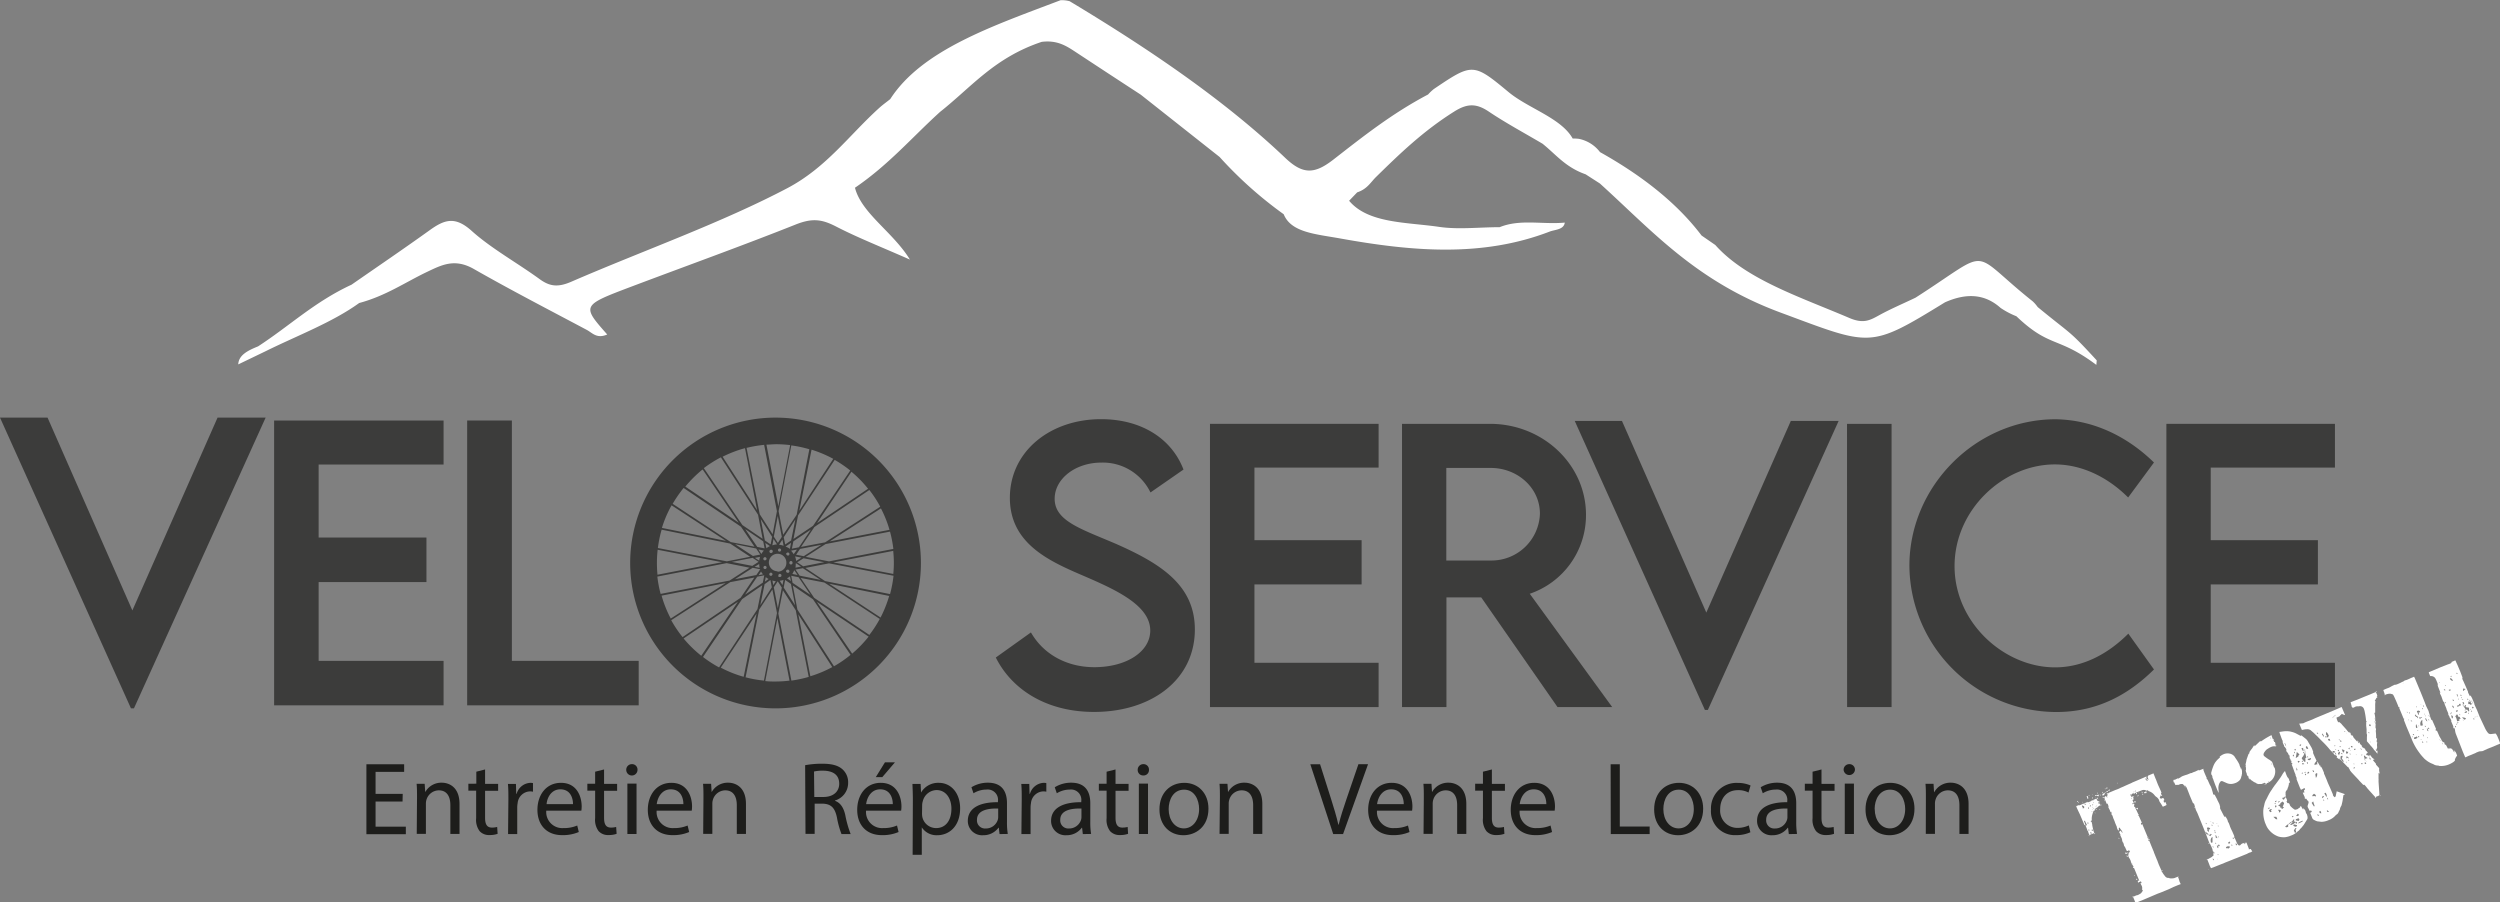 <svg viewBox="0 0 545.84 197.03" xmlns="http://www.w3.org/2000/svg"><rect x="0" y="0" width="545.84" height="197.03" fill="#808080" stroke="none"/><defs><style>.cls-1{fill:#fff;}.cls-2{fill:#1d1d1b;}.cls-3{fill:#3c3c3b;}</style></defs><title>Fichier 3</title><g data-name="Calque 2" id="Calque_2"><g data-name="Calque 1" id="Calque_1-2"><path d="M457.79,78.68h0c-6.33-6.88-5.23-5.34-12.89-11.64h0a7.94,7.94,0,0,0-1.09-1.25C429.5,54.4,435.42,54,418.22,65h0c-2.65,1.27-5.43,2.45-7.92,3.82-2.07,1.15-3.48,1.9-6.51.61C393,64.82,381.18,61,374.51,53.49h0l-3-2.07h0c-5.29-7-12.86-13-22.17-18.21a7.72,7.72,0,0,0-4.63-2.9h0a11.9,11.9,0,0,0-1.34-.07c-2.53-4.49-9.68-6.56-14-10.14-7.71-6.4-7.88-6.35-16.3-.67a10.38,10.38,0,0,0-1.27,1.2h0c-7.92,4.17-14.25,9.22-20.67,14.21-4.14,3.22-6.67,3.29-10.53-.38C267.33,21.85,251,10.76,233.55.27a6.31,6.31,0,0,0-2-.22c-14.79,5.62-30.24,10.83-37.18,21.59h0c-.78.63-1.62,1.22-2.34,1.87-6.58,5.93-11.51,13-20.06,17.54-14.51,7.64-31.36,13.59-47.07,20.39-3,1.33-4.8,1.16-7.08-.5-4.87-3.54-10.57-6.7-14.79-10.49-3.68-3.33-6-2.51-9.28-.14-5.57,4-11.31,7.9-17,11.85-8.09,3.75-13.52,9-20.41,13.47-2.24.9-4.24,1.91-4.32,3.93l6-2.89h0c6.91-3.42,14.57-6.29,20.4-10.51h0c5.82-1.56,10-4.5,14.87-6.82,3.15-1.49,6-3,10.2-.59,8,4.56,16.37,8.89,24.63,13.28,1.22.65,2.18,2,4.46,1C127,66.72,127,66.69,137.8,62.6c12-4.53,24.11-8.88,35.9-13.57,3.64-1.45,5.73-1.17,8.81.41,4.68,2.42,9.87,4.46,16.16,7.24-3.67-6-10.58-10.1-12-15.69,7.35-5,12.45-11,18.59-16.57h0C212.13,19,217.1,12.6,227.44,9.14c3.32-.42,5.32.84,7.31,2.15q7.14,4.7,14.32,9.38h0l17.21,13.6a87.87,87.87,0,0,0,14,12.51h0c1.62,4,7,4.32,12.31,5.28,15.67,2.82,31,4.19,45.79-1.51,1.2-.44,3.06-.4,3.27-1.95-4.84.46-9.73-.83-14.22,1h0c-4.41,0-9,.55-13.18-.06-7.08-1.05-15.52-.72-19.69-5.71L296.32,42h0c2.22-.74,2.92-2.19,4.15-3.39,5.1-5,10.27-10,17-14.23,2.8-1.77,4.79-1.9,7.61,0,3.67,2.47,7.79,4.68,11.71,7,2.93,2.34,5,5.14,9.41,6.68l3.11,2,.59-.2-.59.2c11.38,10.29,20.87,21.28,39.35,28.15,20,7.41,19.37,8,36-2.2,4.71-2.09,8.72-1.84,12.14,1.22a18,18,0,0,0,3.45,1.82c7.35,7,9,4.29,17.46,10.62Z" class="cls-1"></path><path d="M87.89,175H82v5.49h6.61v1.65H80V166.86h8.24v1.66H82v4.81h5.93Z" class="cls-2"></path><path d="M91.05,174.13c0-1.13,0-2.06-.09-3h1.76l.12,1.82h0a4,4,0,0,1,3.62-2.06c1.52,0,3.87.9,3.87,4.65v6.54h-2V175.8c0-1.76-.66-3.24-2.53-3.24a2.85,2.85,0,0,0-2.67,2,2.89,2.89,0,0,0-.14.93v6.58h-2Z" class="cls-2"></path><path d="M105.91,168v3.14h2.85v1.52h-2.85v5.9c0,1.36.38,2.13,1.49,2.13a4.28,4.28,0,0,0,1.15-.14l.1,1.5a4.89,4.89,0,0,1-1.77.27,2.76,2.76,0,0,1-2.15-.84,4.08,4.08,0,0,1-.77-2.85v-6h-1.7v-1.52H104v-2.62Z" class="cls-2"></path><path d="M111,174.58c0-1.29,0-2.4-.1-3.42h1.75l.06,2.15h.09a3.28,3.28,0,0,1,3-2.39,2.43,2.43,0,0,1,.57.06v1.88a2.68,2.68,0,0,0-.68-.07,2.8,2.8,0,0,0-2.67,2.56,6.24,6.24,0,0,0-.09.93v5.83h-2Z" class="cls-2"></path><path d="M119.27,177a3.51,3.51,0,0,0,3.76,3.8,7.34,7.34,0,0,0,3-.56l.34,1.42a8.86,8.86,0,0,1-3.65.68c-3.37,0-5.38-2.22-5.38-5.52s1.94-5.9,5.14-5.9c3.57,0,4.52,3.14,4.52,5.15a6.18,6.18,0,0,1-.07.93Zm5.84-1.43c0-1.26-.53-3.23-2.77-3.23-2,0-2.89,1.86-3,3.23Z" class="cls-2"></path><path d="M131.89,168v3.14h2.85v1.52h-2.85v5.9c0,1.36.38,2.13,1.49,2.13a4.28,4.28,0,0,0,1.15-.14l.1,1.5a4.89,4.89,0,0,1-1.77.27,2.76,2.76,0,0,1-2.15-.84,4.08,4.08,0,0,1-.77-2.85v-6h-1.7v-1.52h1.7v-2.62Z" class="cls-2"></path><path d="M139.19,168.09a1.23,1.23,0,0,1-2.46,0,1.22,1.22,0,0,1,1.24-1.25A1.18,1.18,0,0,1,139.19,168.09Zm-2.21,14v-11h2v11Z" class="cls-2"></path><path d="M143.37,177a3.51,3.51,0,0,0,3.76,3.8,7.34,7.34,0,0,0,3-.56l.34,1.42a8.82,8.82,0,0,1-3.65.68c-3.36,0-5.38-2.22-5.38-5.52s1.95-5.9,5.14-5.9c3.57,0,4.52,3.14,4.52,5.15a6.18,6.18,0,0,1-.07.93Zm5.84-1.43c0-1.26-.52-3.23-2.76-3.23-2,0-2.9,1.86-3.06,3.23Z" class="cls-2"></path><path d="M153.59,174.13c0-1.13,0-2.06-.09-3h1.76l.12,1.82h0a4,4,0,0,1,3.62-2.06c1.52,0,3.87.9,3.87,4.65v6.54h-2V175.8c0-1.76-.66-3.24-2.53-3.24a2.85,2.85,0,0,0-2.67,2,2.89,2.89,0,0,0-.14.93v6.58h-2Z" class="cls-2"></path><path d="M175.79,167.07a20,20,0,0,1,3.78-.32c2.11,0,3.46.39,4.41,1.25a3.79,3.79,0,0,1,1.2,2.89,4,4,0,0,1-2.87,3.89v.07c1.17.41,1.88,1.49,2.24,3.08a23.91,23.91,0,0,0,1.18,4.18h-2a19.58,19.58,0,0,1-1-3.64c-.45-2.1-1.26-2.9-3-3h-1.86v6.6h-2Zm2,6.94h2c2.11,0,3.44-1.15,3.44-2.89,0-2-1.42-2.83-3.5-2.85a8.21,8.21,0,0,0-2,.18Z" class="cls-2"></path><path d="M189.09,177a3.51,3.51,0,0,0,3.76,3.8,7.34,7.34,0,0,0,3-.56l.34,1.42a8.82,8.82,0,0,1-3.65.68c-3.37,0-5.38-2.22-5.38-5.52s1.94-5.9,5.14-5.9c3.57,0,4.52,3.14,4.52,5.15a6.18,6.18,0,0,1-.07.93Zm5.84-1.43c0-1.26-.53-3.23-2.76-3.23-2,0-2.9,1.86-3.06,3.23Zm.47-9.13-2.76,3.23h-1.42l2-3.23Z" class="cls-2"></path><path d="M199.31,174.74c0-1.41-.05-2.53-.09-3.58H201l.1,1.88h0a4.31,4.31,0,0,1,3.89-2.12c2.65,0,4.64,2.23,4.64,5.56,0,3.94-2.4,5.88-5,5.88a3.83,3.83,0,0,1-3.37-1.72h0v6h-2Zm2,2.92a4.1,4.1,0,0,0,.09.81,3.07,3.07,0,0,0,3,2.33c2.11,0,3.33-1.72,3.33-4.23,0-2.19-1.16-4.07-3.26-4.07a3.18,3.18,0,0,0-3,2.47,3,3,0,0,0-.13.81Z" class="cls-2"></path><path d="M218.24,182.11l-.16-1.38H218a4.08,4.08,0,0,1-3.35,1.63,3.11,3.11,0,0,1-3.34-3.14c0-2.65,2.35-4.1,6.58-4.07v-.23a2.25,2.25,0,0,0-2.49-2.53,5.43,5.43,0,0,0-2.85.81l-.45-1.31a6.77,6.77,0,0,1,3.59-1c3.35,0,4.17,2.28,4.17,4.47v4.1a14.9,14.9,0,0,0,.18,2.62Zm-.3-5.58c-2.17-.05-4.63.33-4.63,2.46a1.76,1.76,0,0,0,1.87,1.9,2.72,2.72,0,0,0,2.65-1.83,2,2,0,0,0,.11-.63Z" class="cls-2"></path><path d="M223.08,174.58c0-1.29,0-2.4-.1-3.42h1.75l.06,2.15h.09a3.28,3.28,0,0,1,3-2.39,2.43,2.43,0,0,1,.57.06v1.88a2.68,2.68,0,0,0-.68-.07,2.8,2.8,0,0,0-2.67,2.56,6.24,6.24,0,0,0-.09.93v5.83h-2Z" class="cls-2"></path><path d="M236.42,182.11l-.16-1.38h-.07a4.08,4.08,0,0,1-3.35,1.63,3.12,3.12,0,0,1-3.35-3.14c0-2.65,2.36-4.1,6.59-4.07v-.23a2.25,2.25,0,0,0-2.49-2.53,5.43,5.43,0,0,0-2.85.81l-.45-1.31a6.74,6.74,0,0,1,3.59-1c3.35,0,4.17,2.28,4.17,4.47v4.1a14.9,14.9,0,0,0,.18,2.62Zm-.3-5.58c-2.17-.05-4.63.33-4.63,2.46a1.76,1.76,0,0,0,1.87,1.9,2.72,2.72,0,0,0,2.65-1.83,2,2,0,0,0,.11-.63Z" class="cls-2"></path><path d="M243.56,168v3.14h2.85v1.52h-2.85v5.9c0,1.36.39,2.13,1.49,2.13a4.36,4.36,0,0,0,1.16-.14l.09,1.5a4.89,4.89,0,0,1-1.77.27,2.78,2.78,0,0,1-2.15-.84,4.08,4.08,0,0,1-.77-2.85v-6h-1.69v-1.52h1.69v-2.62Z" class="cls-2"></path><path d="M250.86,168.09a1.17,1.17,0,0,1-1.26,1.22,1.18,1.18,0,0,1-1.2-1.22,1.22,1.22,0,0,1,1.24-1.25A1.18,1.18,0,0,1,250.86,168.09Zm-2.21,14v-11h2v11Z" class="cls-2"></path><path d="M263.85,176.55c0,4-2.81,5.81-5.46,5.81-3,0-5.24-2.17-5.24-5.63,0-3.67,2.39-5.81,5.43-5.81S263.85,173.2,263.85,176.55Zm-8.69.11c0,2.4,1.38,4.21,3.32,4.21s3.33-1.79,3.33-4.25c0-1.86-.93-4.21-3.28-4.21S255.16,174.58,255.16,176.66Z" class="cls-2"></path><path d="M266.35,174.13c0-1.13,0-2.06-.09-3H268l.12,1.82h0a4,4,0,0,1,3.62-2.06c1.52,0,3.87.9,3.87,4.65v6.54h-2V175.8c0-1.76-.66-3.24-2.53-3.24a2.83,2.83,0,0,0-2.67,2,2.89,2.89,0,0,0-.14.93v6.58h-2Z" class="cls-2"></path><path d="M291.09,182.11l-5-15.25h2.13l2.38,7.52c.65,2.06,1.22,3.91,1.62,5.7h.05c.43-1.77,1.06-3.69,1.74-5.68l2.58-7.54h2.1l-5.45,15.25Z" class="cls-2"></path><path d="M300.65,177a3.51,3.51,0,0,0,3.76,3.8,7.34,7.34,0,0,0,3-.56l.34,1.42a8.8,8.8,0,0,1-3.64.68c-3.37,0-5.39-2.22-5.39-5.52s1.95-5.9,5.14-5.9c3.57,0,4.52,3.14,4.52,5.15a6.18,6.18,0,0,1-.07.93Zm5.84-1.43c0-1.26-.52-3.23-2.76-3.23-2,0-2.9,1.86-3.06,3.23Z" class="cls-2"></path><path d="M310.87,174.13c0-1.13,0-2.06-.09-3h1.76l.12,1.82h0a4,4,0,0,1,3.62-2.06c1.52,0,3.87.9,3.87,4.65v6.54h-2V175.8c0-1.76-.66-3.24-2.53-3.24a2.85,2.85,0,0,0-2.67,2,2.89,2.89,0,0,0-.14.93v6.58h-2Z" class="cls-2"></path><path d="M325.73,168v3.14h2.85v1.52h-2.85v5.9c0,1.36.38,2.13,1.49,2.13a4.28,4.28,0,0,0,1.15-.14l.1,1.5a4.89,4.89,0,0,1-1.77.27,2.76,2.76,0,0,1-2.15-.84,4.08,4.08,0,0,1-.77-2.85v-6h-1.7v-1.52h1.7v-2.62Z" class="cls-2"></path><path d="M331.79,177a3.5,3.5,0,0,0,3.75,3.8,7.36,7.36,0,0,0,3-.56l.33,1.42a8.8,8.8,0,0,1-3.64.68c-3.37,0-5.38-2.22-5.38-5.52s1.94-5.9,5.13-5.9c3.58,0,4.53,3.14,4.53,5.15a7.9,7.9,0,0,1-.07.93Zm5.83-1.43c0-1.26-.52-3.23-2.76-3.23-2,0-2.89,1.86-3.05,3.23Z" class="cls-2"></path><path d="M351.66,166.86h2v13.6h6.52v1.65h-8.49Z" class="cls-2"></path><path d="M371.86,176.55c0,4-2.81,5.81-5.46,5.81-3,0-5.24-2.17-5.24-5.63,0-3.67,2.4-5.81,5.43-5.81S371.86,173.2,371.86,176.55Zm-8.69.11c0,2.4,1.38,4.21,3.33,4.21s3.32-1.79,3.32-4.25c0-1.86-.93-4.21-3.28-4.21S363.17,174.58,363.17,176.66Z" class="cls-2"></path><path d="M382.17,181.71a7.4,7.4,0,0,1-3.15.63,5.2,5.2,0,0,1-5.45-5.59,5.56,5.56,0,0,1,5.88-5.81,6.67,6.67,0,0,1,2.76.56l-.45,1.54a4.65,4.65,0,0,0-2.31-.52c-2.51,0-3.87,1.86-3.87,4.14a3.76,3.76,0,0,0,3.8,4.1,5.68,5.68,0,0,0,2.45-.55Z" class="cls-2"></path><path d="M390.56,182.11l-.16-1.38h-.07a4.08,4.08,0,0,1-3.35,1.63,3.12,3.12,0,0,1-3.35-3.14c0-2.65,2.36-4.1,6.59-4.07v-.23a2.25,2.25,0,0,0-2.49-2.53,5.43,5.43,0,0,0-2.85.81l-.46-1.31a6.8,6.8,0,0,1,3.6-1c3.35,0,4.16,2.28,4.16,4.47v4.1a15.93,15.93,0,0,0,.18,2.62Zm-.3-5.58c-2.17-.05-4.64.33-4.64,2.46a1.76,1.76,0,0,0,1.88,1.9,2.72,2.72,0,0,0,2.65-1.83,2,2,0,0,0,.11-.63Z" class="cls-2"></path><path d="M397.7,168v3.14h2.85v1.52H397.7v5.9c0,1.36.38,2.13,1.49,2.13a4.36,4.36,0,0,0,1.16-.14l.09,1.5a4.89,4.89,0,0,1-1.77.27,2.78,2.78,0,0,1-2.15-.84,4.08,4.08,0,0,1-.77-2.85v-6h-1.69v-1.52h1.69v-2.62Z" class="cls-2"></path><path d="M405,168.09a1.24,1.24,0,0,1-2.47,0,1.22,1.22,0,0,1,1.25-1.25A1.19,1.19,0,0,1,405,168.09Zm-2.22,14v-11h2v11Z" class="cls-2"></path><path d="M418,176.55c0,4-2.8,5.81-5.45,5.81-3,0-5.24-2.17-5.24-5.63,0-3.67,2.39-5.81,5.42-5.81S418,173.2,418,176.55Zm-8.68.11c0,2.4,1.38,4.21,3.32,4.21s3.33-1.79,3.33-4.25c0-1.86-.93-4.21-3.28-4.21S409.3,174.58,409.3,176.66Z" class="cls-2"></path><path d="M420.49,174.13c0-1.13,0-2.06-.09-3h1.76l.11,1.82h.05a4,4,0,0,1,3.62-2.06c1.51,0,3.87.9,3.87,4.65v6.54h-2V175.8c0-1.76-.66-3.24-2.54-3.24a2.82,2.82,0,0,0-2.66,2,2.64,2.64,0,0,0-.14.93v6.58h-2Z" class="cls-2"></path><path d="M457.79,176.29a.2.2,0,0,1,0,.11l.13,0v-.08Z" class="cls-1"></path><rect transform="translate(-32.65 193.25) rotate(-23.04)" height="0.12" width="0.19" y="176.66" x="457.59" class="cls-1"></rect><path d="M458.44,176.79a.87.87,0,0,1,.16-.13.39.39,0,0,0-.24,0A1,1,0,0,1,458.44,176.79Z" class="cls-1"></path><rect transform="translate(-31.27 192.74) rotate(-23.01)" height="0.19" width="0.12" y="173.11" x="457.86" class="cls-1"></rect><rect transform="translate(-32.98 193.09) rotate(-23.03)" height="0.19" width="0.07" y="177.39" x="457.39" class="cls-1"></rect><path d="M457.09,181.45c-.07-.3-.16-.7-.27-1.22,0-.08,0-.2-.05-.35l-.07-.35a.12.12,0,0,0-.05-.05,1.52,1.52,0,0,0-.22-.21l.19-.08a.14.14,0,0,0,.09-.15,3.4,3.4,0,0,1,.16-1.31,3.68,3.68,0,0,1,.34-.82l.06.13.11,0-.08-.17h0a2.33,2.33,0,0,1,.31-.38l.79-.61.08,0,0,.1a.83.83,0,0,0,.13-.15l-.16-.14.12,0a.84.84,0,0,1-.11-.18.31.31,0,0,1,.1-.08h0l-.14,0v.09s-.07,0-.08,0a.09.09,0,0,1,0-.08l0-.09v0a1.25,1.25,0,0,0-.14.12.48.48,0,0,1-.08-.16.56.56,0,0,1,0-.12l0-.1c0,.11.1.14.17.11l.07,0c.07,0,.09-.1,0-.2l-.34-.12v0h0l0-.06-.11,0-.12-.3a.8.8,0,0,1-.06-.18l-.31.15-.83.38,0-.17,0-.1,0,0q.09.19,0,.24l0,.06-.29.12-.33.15,0-.05-.15.09-.06-.14-.11,0,0,.1,0,0-.05,0-.78.35,0-.08-.06,0,0,.08-.63.28a.22.22,0,0,1-.21,0h-.07l-.52.19a.07.07,0,0,0,0,.07l.08.25.33.72.35.73,1,2.33c0,.05.06.07.1.05h0s.07,0,.09,0l.22.47.14.37c.07.21.12.34.14.39a.19.19,0,0,0,.11.12l0,0,.07.18c0,.05,0,.09,0,.1h0l.23.56.53-.23-.21-.09a.23.23,0,0,1-.08-.09.39.39,0,0,1,0-.16.18.18,0,0,1,.11-.14h0a1.54,1.54,0,0,1,.09.24c0,.12.06.21.07.25l.55-.23Q457.1,181.47,457.09,181.45Zm-.26-4.66,0-.07.11-.05,0,.08Zm.1.51,0-.1.09,0,0,.1Zm.82-1.29,0-.1.11,0,0,.09Zm-.11.05c.05.11,0,.19,0,.22l-.07-.18Zm-.09.37a.18.18,0,0,1-.1.12l-.08,0,0,0Zm-.42.14c-.05-.1,0-.18,0-.23l.11.27Zm.06-1.26-.11.05c-.05-.11,0-.18,0-.23Zm-.16-.68.08.17-.07,0-.07-.18Zm-.22,1c.1,0,.17,0,.2,0l0,.08a.37.37,0,0,0-.19.18l-.05,0,0-.08C456.85,175.85,456.86,175.77,456.81,175.66Zm0,.52c.05.12,0,.2,0,.23l-.08-.19Zm-.08,1,.07.16-.07,0-.07-.16Zm-.47-1.84.06.12-.11,0-.06-.13Zm-.19.92v.34l-.15,0q-.06-.17,0-.24Zm-.65-.75.06.16-.16.07-.06-.16Zm-.35-.06.12.27-.07,0-.11-.27Zm-.33,1.08,0-.18-.05-.11-.12-.17s0-.08,0-.18l.06,0a1.8,1.8,0,0,1,.42.23c0,.21,0,.32,0,.34Zm.64,3.76c-.14-.4-.27-.74-.37-1l.21-.08a1.83,1.83,0,0,0,.06.19q.12.27.39.78Zm.44-.39c-.07-.2,0-.32.07-.37h0l.12.28Zm.16,1.45-.07-.18h.25l.07.16Zm.32-5.18c0-.19,0-.3.05-.32s.12,0,.18.12a.32.32,0,0,0-.12.15Zm.46,5.28-.1-.24.22-.09.1.24Z" class="cls-1"></path><path d="M453.13,176l.05,0a.05.05,0,0,0,0-.07l0,0Z" class="cls-1"></path><path d="M457,174.21c-.06-.1-.12-.14-.18-.11v.3l.05,0C456.9,174.29,456.94,174.23,457,174.21Z" class="cls-1"></path><path d="M455.72,174.32l0,.09.27-.11a1.23,1.23,0,0,1-.13-.49l-.32.06.15.16Z" class="cls-1"></path><rect transform="translate(-31.48 192.83) rotate(-23.06)" height="0.07" width="0.12" y="173.53" x="456.85" class="cls-1"></rect><path d="M456.2,173.55l-.17.08.06.16C456.19,173.68,456.22,173.61,456.2,173.55Z" class="cls-1"></path><path d="M457.49,174.21a.69.69,0,0,0,.24-.18v0l-.18.12-.18.09v0Z" class="cls-1"></path><path d="M457.71,173.79l0-.06c-.07-.13-.13-.19-.2-.16s-.05.14,0,.25Z" class="cls-1"></path><path d="M457.92,173.81c0-.06,0-.1,0-.11a1,1,0,0,1,.19.26c0-.17.1-.27.19-.31l-.07-.16-.16.07h-.33l0,.2Z" class="cls-1"></path><path d="M457.86,174.16l0,.18.25.14-.09-.21C458,174.17,457.93,174.13,457.86,174.16Z" class="cls-1"></path><path d="M458.61,176.66h0S458.62,176.65,458.61,176.66Z" class="cls-1"></path><rect transform="translate(-32.28 191.84) rotate(-23.03)" height="0.1" width="0.12" y="175.08" x="454.63" class="cls-1"></rect><rect transform="translate(-31.36 192.9) rotate(-22.99)" height="0.21" width="0.12" y="173.45" x="458.48" class="cls-1"></rect><path d="M456,182.47a.15.15,0,0,0-.06,0l.29.1a1.5,1.5,0,0,0-.09-.18A.39.39,0,0,0,456,182.47Z" class="cls-1"></path><path d="M458.11,174.52l-.1,0,.07.14,0,0A.93.93,0,0,1,458.11,174.52Z" class="cls-1"></path><rect transform="translate(-32.37 191.27) rotate(-23)" height="0.1" width="0.17" y="175.13" x="453.75" class="cls-1"></rect><rect transform="translate(-32.33 191.12) rotate(-23)" height="0.19" width="0.17" y="174.93" x="453.55" class="cls-1"></rect><path d="M459.71,172.19l0-.06-.16.07.08.19C459.65,172.27,459.68,172.21,459.71,172.19Z" class="cls-1"></path><path d="M457.32,182.16h0a.59.59,0,0,1,.07-.14l.08-.17-.24.1C457.27,182,457.29,182.06,457.32,182.16Z" class="cls-1"></path><path d="M467.84,173.49l.11-.05-.06-.16-.21.09C467.72,173.47,467.78,173.51,467.84,173.49Z" class="cls-1"></path><path d="M475.51,191.41h0l-.75.3a1.86,1.86,0,0,1-.46.07l-.43,0-.25-.05-.17-.06-.19,0a.9.9,0,0,1-.45-.24,8.83,8.83,0,0,1-.63-.84,3.53,3.53,0,0,1-.16-.33l-.09,0-.05-.09.09,0-.14-.31-.5-1.12-.12-.33-.13-.32a.13.13,0,0,0,0-.08.35.35,0,0,0-.07-.12l-.09-.21-.63-1.55c0-.11-.13-.35-.28-.73l-.29-.7c-.17-.43-.33-.82-.48-1.18l-.15.06-.07-.17.15-.07c-.06-.13-.11-.26-.16-.38l-.16.06-.06-.16.17,0-.14-.33c-.07-.15-.42-1-1.07-2.57l0-.1a.36.36,0,0,1-.17.19l-.06,0a.16.16,0,0,1-.06-.08c-.06-.15,0-.26.16-.33l0,0,0-.08c-.33-.73-.55-1.23-.69-1.53l-.14.06,0-.09.14-.06-.09-.21c-.29-.64-.46-1-.51-1.07l-.07-.16s-.05-.16-.13-.4a.46.46,0,0,1-.18.11l0-.21a1.25,1.25,0,0,0,0-.19l.09-.06-.15-.36a.32.32,0,0,1-.19.17l-.13.05,0-.06.06-.21.25,0-.2-.47-.24-.52-.12,0c0-.06,0-.12.06-.18s-.16-.4-.23-.61c0-.06,0-.1.05-.12l.11-.07v0l.11,0v0l.27-.14.05,0c.08,0,.13,0,.17,0s0,0,.05,0l.73-.31.9-.35a1.15,1.15,0,0,1,.77-.06l.36.11.13,0,0-.1.11,0a1.25,1.25,0,0,0,.14.2h0a2.56,2.56,0,0,1,1.31.89,1.78,1.78,0,0,0,.33.34,1.65,1.65,0,0,1,.68.79l0,.11.17.3.11.16.12.17.38.63a.07.07,0,0,0,.09,0l.62-.27a.16.16,0,0,0,.1-.22l-.23-.54c-.07.07-.11.12-.11.14l0,0a.07.07,0,0,1-.09,0,.58.58,0,0,0-.15-.13l0,0a2.12,2.12,0,0,1,0-.34.18.18,0,0,1,.09-.14h0l.05.11a.35.35,0,0,0,.07.11h0l-.18-.43a.22.22,0,0,0-.1-.11.49.49,0,0,0-.34,0,.34.34,0,0,0-.17.14.19.19,0,0,0-.2-.12.1.1,0,0,1-.08-.06s0-.07,0-.17l.05-.08.13-.31.06-.12,0,0c0,.1.05.17.06.22v0s0,0,.07,0h0a1.85,1.85,0,0,0,.16-.18l0,0-.15,0s0-.11-.07-.21a1.49,1.49,0,0,0-.08-.23l.13-.05q-.09-.28-.09-.3c-.05-.12-.16-.37-.34-.76s-.27-.58-.35-.77l-.24-.61c-.11-.3-.19-.51-.24-.61s-.19-.47-.49-1.22l-1.18.5,0,.1q-.17.06,0,.54l.13.13,0,.13-.06,0-.08-.19-.23.1.22.21-.27.11c-.07-.17-.14-.24-.22-.21a1.43,1.43,0,0,0-.1-.38l.06,0c.1.24.19.35.27.32l0,0c-.1-.46-.12-.7,0-.73l.05,0-2,.86h0l-1.21.51-.07.05-2.24,1a2.85,2.85,0,0,0-.39.18l-.41.19-.6.22h0l-.19.08h0l-1.25.53,0,.1-.26,0-.19.11h0c0,.08.11.12.2.08,0,.18,0,.28-.05.31s-.07.2,0,.55l-.26-.43-.1,0a.49.49,0,0,0-.23.19s0,0-.05,0a.41.41,0,0,0,0,.11h0a.51.51,0,0,0,0,.21.19.19,0,0,1,.11.09.27.27,0,0,1,0,.16.14.14,0,0,0,0,.07.13.13,0,0,0,.07.08v0h0v0l.06.06.09.25s.05.18.13.43l.11,0,.12,0s.07.17.15.39a2.09,2.09,0,0,1,.1.42l-.2-.25h0l.23.46a4.87,4.87,0,0,1,.23.46,1.15,1.15,0,0,1,.09.29l.05.12.12-.16a1.08,1.08,0,0,1,.11.43.15.15,0,0,1-.05.07s0,.06,0,.08v0l.05.07s0,0,0,0,.07,0,.1.12l0,0,.05.06.06.1c0,.06.06.17.1.33s.09.26.12.33l.21.49a2.22,2.22,0,0,1,.08.23l.06.18.32.75a.35.35,0,0,0,0-.06s0-.06,0-.07h0a2.41,2.41,0,0,0,.16.69,1.36,1.36,0,0,0,.24.38.72.72,0,0,0,.05-.6l0,0,.21-.09a1.57,1.57,0,0,0,.12.23,1.2,1.2,0,0,0,.17.23l.17.23a1.31,1.31,0,0,1,.09.17.78.78,0,0,1,.06.31.71.71,0,0,1-.2-.24l-.17-.28-.36.3a2.44,2.44,0,0,0,.17.36l.1.19a1.42,1.42,0,0,1,.05.16h0a.61.61,0,0,1-.07-.1.37.37,0,0,0,0,.09c.07.17.19.42.35.77l0,.09a.7.7,0,0,1,.07.31.37.37,0,0,0,0,.09l.06.09,0,.07a1.47,1.47,0,0,0,.12.24h0l-.07-.27h0l.18.43a1.15,1.15,0,0,1,.07.25l.06.27.09.23,0,0s0-.08,0-.14a1,1,0,0,0,0-.12h0l0,.05.48,1.07.36.05c0-.08,0-.13-.07-.21a.38.38,0,0,1,.38.27s0,.1,0,.17l-.24.1c0,.12.06.27.09.43a.25.25,0,0,1-.12,0l0-.09a1.56,1.56,0,0,0-.34-.53l.27.63a.22.22,0,0,1,0,.21s0,0,0,.07l.18.44.06.09.1.09c.05.14.14.33.25.57a.53.53,0,0,1,0,.11l0,0-.11-.27h0c.08.24.15.44.23.62a2.69,2.69,0,0,0,.24.48.32.32,0,0,0,0-.14l-.23-.45,0-.09,0,0,.19.36.34.81h0l.08.17h0l.82,2,.35.83.26-.09.16.38-.12.05h-.15c.08.18.16.33.22.44a1.09,1.09,0,0,1,.08.15,1.08,1.08,0,0,1,.09.57.43.43,0,0,1,0,.15l.06,0,0,0c0,.06-.07.09-.08.09a.1.1,0,0,0,0,.13l.09-.07.05.07a.18.18,0,0,1,0,.16l-.26.37-.16.18a.56.56,0,0,0-.13.07l-.12.07a2.11,2.11,0,0,1-.33.18,1.39,1.39,0,0,1-.33.1h-.07l0,0-.32.15-.2.09c-.14,0-.23,0-.26,0s-.05.14-.07.2l.16-.11c0,.09.13.31.27.68l.24.66.94-.4.31-.11,1.27-.54,2.35-1,.41-.15.39-.15,1.51-.62.22-.1-.05,0,.05,0c.49-.23.78-.36.84-.4l.93-.39.71-.27-.25-.53S475.73,191.89,475.51,191.41ZM465.86,173l-.07-.16.06,0,.07.16Zm.47-.3a.38.38,0,0,0-.14.16l-.11.05,0-.08c.07,0,.14-.13.21-.32Zm4.53,15.7a0,0,0,0,0,0,0h0Zm-10.18-15Zm1.53,1.09h0v0h0Zm-.13-.34h0Zm5.06,9.26Zm-.57-.28h0Zm1.14.08h0Z" class="cls-1"></path><rect transform="matrix(0.92, -0.39, 0.39, 0.92, -37.49, 197.44)" height="0.17" width="0.1" y="190.76" x="466.32" class="cls-1"></rect><path d="M468.1,173l.07.18.31,0c0-.06,0-.11,0-.12s.1.14.17.11l0-.18,0-.11c-.06-.11-.12-.16-.19-.13l0,.2-.14,0Z" class="cls-1"></path><rect transform="translate(-32.18 193.33) rotate(-23.01)" height="0.19" width="0.12" y="175.61" x="458.66" class="cls-1"></rect><path d="M462.41,170.94a.21.21,0,0,0-.12,0,.16.16,0,0,0-.1.08l.12,0A.18.18,0,0,0,462.41,170.94Z" class="cls-1"></path><path d="M460.5,172.64a.26.26,0,0,0,.19-.26l-.38.12.08.17A.2.2,0,0,0,460.5,172.64Z" class="cls-1"></path><path d="M459.15,173.61s.06,0,.09.08a.75.75,0,0,0,.33-.46l-.07-.08-.46.19a.18.18,0,0,0,0,.16.18.18,0,0,0,.05.07v0a.17.17,0,0,1,0,.07.26.26,0,0,0,0,.09l0,0,.05.07a.33.33,0,0,1,0,.1A.42.42,0,0,0,459.15,173.61Z" class="cls-1"></path><path d="M459.17,174.05s0-.06,0-.08a.18.18,0,0,1-.09.1l.09.19.15-.06a.52.52,0,0,1,0-.11s0,0-.06-.05Z" class="cls-1"></path><path d="M464.73,185.59l.12.33h0c0-.13-.05-.24-.07-.33Z" class="cls-1"></path><path d="M467.18,192.21a1.58,1.58,0,0,1-.43.09l.06.46.23-.21h.29c0-.08-.07-.15-.11-.25Z" class="cls-1"></path><path d="M459.79,173.08s0,0,0,0,0,0,0-.12l-.05,0-.07.15a.35.35,0,0,0-.21,0l.07.09h0A.74.74,0,0,0,459.79,173.08Z" class="cls-1"></path><rect transform="translate(-30.9 196.12) rotate(-23.03)" height="0.19" width="0.07" y="173.8" x="465.86" class="cls-1"></rect><path d="M466,173.12c-.07,0-.08.12,0,.23l.11,0Z" class="cls-1"></path><path d="M476.19,192.79v0s0-.09,0-.12h0S476.17,192.75,476.19,192.79Z" class="cls-1"></path><path d="M466.27,175.05l-.06-.16-.24.1.12.29C466.25,175.21,466.31,175.14,466.27,175.05Z" class="cls-1"></path><path d="M467.59,172.88l0,0,0,.08c.06.13.12.18.19.15l0-.22Z" class="cls-1"></path><path d="M467,173l-.17.08a.14.14,0,0,0,.11,0A.08.08,0,0,0,467,173Z" class="cls-1"></path><path d="M466.38,173.28c.05.12.12.16.19.13v-.32l-.23.09Z" class="cls-1"></path><path d="M466.56,172.77l-.16.07,0,.1s.11,0,.21,0Z" class="cls-1"></path><path d="M466.7,176.73l.13-.06-.13-.31-.39.16Q466.66,176.61,466.7,176.73Z" class="cls-1"></path><path d="M466.83,173.52q-.07.24-.15.27l0,.1.22-.1Z" class="cls-1"></path><path d="M466.47,192.12l.24-.1c-.16-.14-.28-.19-.35-.16Z" class="cls-1"></path><path d="M466.18,196.93l-.06,0,.18.07-.06-.14Z" class="cls-1"></path><path d="M464.41,186.78l-.11.05.1.24.27-.12C464.52,186.89,464.43,186.84,464.41,186.78Z" class="cls-1"></path><path d="M465.69,189.35l.07.18.25-.11-.07-.17Z" class="cls-1"></path><path d="M459.42,174.55l0,.09.11,0,0-.08h0Z" class="cls-1"></path><polygon points="464.43 186.49 464.39 186.49 464.4 186.49 464.43 186.49" class="cls-1"></polygon><path d="M464.36,186.32c-.07-.17-.16-.24-.25-.2s-.09.16-.06.31l.34,0Z" class="cls-1"></path><rect transform="translate(-31.1 193.22) rotate(-23.01)" height="0.22" width="0.12" y="172.9" x="459.03" class="cls-1"></rect><path d="M459.49,174.72l0,.08c.05.13.11.18.19.15l0-.08C459.62,174.75,459.56,174.7,459.49,174.72Z" class="cls-1"></path><polygon points="468.83 169.18 468.66 169.26 468.83 169.18 468.83 169.18" class="cls-1"></polygon><path d="M462.59,182.9a.9.9,0,0,0,0,.19.32.32,0,0,0,.11.12.37.37,0,0,0,0-.18A.27.27,0,0,0,462.59,182.9Z" class="cls-1"></path><path d="M460,172.17c.12,0,.16-.11.13-.17s-.1-.07-.2-.05a1,1,0,0,1-.06.27v0Z" class="cls-1"></path><path d="M469.34,183.38l-.07-.18-.12.05.07.18Z" class="cls-1"></path><path d="M472.2,190.1l-.05-.1-.18.08,0,.09Z" class="cls-1"></path><path d="M475.61,191.29a0,0,0,0,0-.07,0,0,0,0,0,0,0,.06s0,0,0,.07l.07,0S475.62,191.33,475.61,191.29Z" class="cls-1"></path><path d="M460.22,172.84l0-.11,0-.06-.34.14.07.16H460l.12-.08Z" class="cls-1"></path><path d="M468.65,172.43c.05.11.1.14.18.11l.05,0,0,0-.21-.06Z" class="cls-1"></path><path d="M465.25,174.19l.17,0,0,.2.14.33.25-.11,0-.45c-.08,0-.14,0-.17,0,.16-.07.22-.16.17-.26l-.26,0-.16.06a1,1,0,0,0-.14.1l.06.15Z" class="cls-1"></path><path d="M465.74,175.17h-.05l0,.09S465.76,175.2,465.74,175.17Z" class="cls-1"></path><path d="M465.18,173.36a.91.91,0,0,1,.27.32c.07,0,.09-.1,0-.21s-.17-.06-.21,0l0-.1,0-.15-.1,0Z" class="cls-1"></path><path d="M469.1,182.82c0-.07-.09-.08-.16-.08s0,.08.05.13Z" class="cls-1"></path><path d="M467,177.86l0-.1-.13.06,0,.09Z" class="cls-1"></path><path d="M482.92,169.24a1.06,1.06,0,0,1,.11.21.43.43,0,0,1,0,.14,1.17,1.17,0,0,0,.09.33,1.55,1.55,0,0,0,.12.22l0,.08.28.76.23.61.57,1.38a.89.89,0,0,0,.08.13V173c0-.58-.05-.89-.05-.92a2.73,2.73,0,0,1,.19-1,3.28,3.28,0,0,1,.22-.37.39.39,0,0,1,.17-.14.48.48,0,0,1,.33,0l.93.41a2.18,2.18,0,0,0,1.46.11,3.27,3.27,0,0,0,.53-.17,2.54,2.54,0,0,0,.76-.51,1.51,1.51,0,0,0,.41-.84,1.61,1.61,0,0,0,.1-.3c0-.16.05-.26.06-.29h0l0-.42a1.52,1.52,0,0,0-.13-.68,2.43,2.43,0,0,0-.14-.28l-.07-.06h0l.14.33c-.05,0-.09-.05-.12-.13l0-.06c-.12-.31-.19-.51-.21-.59a1.15,1.15,0,0,0-.06-.21,8,8,0,0,0-.7-1.17c-.23-.34-.34-.52-.35-.54l0,0a1.75,1.75,0,0,0-1.05-.63,2.33,2.33,0,0,0-1.38.15,3.12,3.12,0,0,0-.81.53l.06.18-.19.15-.4.37c-.08.09-.22.26-.42.52a4.3,4.3,0,0,0-.46.91c-.05.13-.12.31-.2.55s-.14.46-.16.55a1,1,0,0,0,0,.74Z" class="cls-1"></path><path d="M482.27,189.85a1,1,0,0,1,0-.11l-.14.08Z" class="cls-1"></path><path d="M482.29,189.73h0v0Z" class="cls-1"></path><path d="M491,185.44h0l0-.09,0-.07c-.07-.16-.24-.6-.52-1.32h0c-.47.1-.81.17-1,.23l0,0,0,0s0,.05-.11.11a.29.29,0,0,0-.12.1.49.49,0,0,1-.2.18.38.38,0,0,1-.35-.08,1.56,1.56,0,0,1-.33-.51l-.37-.87a.36.36,0,0,0-.11-.14.42.42,0,0,1-.07-.13.27.27,0,0,1,0-.14.75.75,0,0,0,0-.17l-.4-.93a2.73,2.73,0,0,0-.15-.31l-.15-.3-.21-.49c-.08-.28-.17-.51-.24-.69a1.41,1.41,0,0,0-.2-.35l-.05-.12a1.27,1.27,0,0,0-.1-.35q-.06-.14-.15-.3a2.46,2.46,0,0,0-.3-.43l-.21-.16,0,0c.07.12.13.22.18.29a.25.25,0,0,1-.24-.17s-.1-.21-.29-.57-.33-.66-.36-.7a1.46,1.46,0,0,1-.14-.28,1.5,1.5,0,0,1-.12-.34c.07,0,.08-.15,0-.32a2.28,2.28,0,0,0-.15-.53l-.19-.38-.23-.45c0-.1-.21-.43-.5-1l-.08-.15a.28.28,0,0,0-.11,0l-.09,0a.43.43,0,0,1-.16-.18.26.26,0,0,1,0-.11s-.11-.41-.33-1.12a3,3,0,0,1-.14-.37l-.06-.09-.19-.34-.44-1a.24.24,0,0,0-.13-.15.57.57,0,0,1-.11-.16l0-.08s0-.09,0-.15a1.62,1.62,0,0,0-.1-.18l-.4-.93c-.07-.2-.12-.35-.16-.44s-.07-.29,0-.37l-.55.21a2.11,2.11,0,0,1-.55.17,1.15,1.15,0,0,1,.13-.17l0,0-.4.19-.34.17-.28.11-.28.1-.05,0a.3.3,0,0,0-.17.16s0,0-.05,0h-.08a1.09,1.09,0,0,0-.41.11l-.45.19a3.59,3.59,0,0,1-.45.14l-.29.1-.3.11-.2.08-.3.2a1.91,1.91,0,0,1-.32.18l-.24.13,0-.1-.48.22a.6.6,0,0,1-.15.09.52.52,0,0,1-.3,0c0,.09-.07.14-.08.14l0,0s0,.06,0,.15l.08.31h.08a0,0,0,0,1,0,0,.15.15,0,0,1,0-.06h0l.14.33c.07.14.13.24.16.32a.67.67,0,0,1,.23-.05.56.56,0,0,1,.24,0,.77.77,0,0,0,.32-.05.38.38,0,0,0,.16-.11l.08,0a1.21,1.21,0,0,1,.6,0l0,0a7,7,0,0,0,.53.6l0-.08a.56.56,0,0,0-.08-.15,1.19,1.19,0,0,1-.16-.2,1.53,1.53,0,0,1,.54.66c.11.26.26.63.45,1.12l.21.55.65,1.54a.57.57,0,0,0,.09.16l.17,0c.12.39.18.61.19.66.13.45.21.72.26.83l.06.13c.06.11.11.22.16.32l.11.23c.21.51.52,1.29.95,2.33s.7,1.75.77,1.92.14.38.26.67.2.52.26.67.14.39.34.86a.14.14,0,0,0,.06.07l.17.31c.18.37.27.58.29.61a4.57,4.57,0,0,1,.17.46,3.47,3.47,0,0,0,.13.54,1.18,1.18,0,0,1,.07.52,2.64,2.64,0,0,0,0,.34h-.07a1.38,1.38,0,0,0-.33.26l-.89.49-.11-.11-.06.19a.32.32,0,0,1,.15,0q.24.63.27.69c.11.29.19.49.23.61s.11.21.28.55h0l.5-.18,2.49-1c.19-.09.47-.19.82-.33l.85-.34.46-.19.48-.18,2.23-.9.26-.14.28-.14.12,0a5.37,5.37,0,0,0,.53-.27c-.2-.3-.32-.48-.35-.54Zm-14-13.65a.2.2,0,0,1,.11.09V172Zm.43.69-.08-.18h0l.08.17Zm1.63,3.85a.25.25,0,0,1,0-.17l.12.28A.44.44,0,0,1,479,176.33Zm5.34,6.3s0,0,0,.05a.25.25,0,0,1,0,.22.41.41,0,0,0-.08-.13,1.2,1.2,0,0,1-.08-.15Zm-.06-2.29a.22.22,0,0,1,0,.16.31.31,0,0,1-.09-.12.07.07,0,1,1,.09,0Zm-.36-.48c.1,0,.16,0,.17,0v0s0,0-.05.05l-.12,0C483.89,179.91,483.88,179.86,483.9,179.86Zm-.66-.21a.31.31,0,0,1,0,.11l-.16.05-.09-.27A.2.2,0,0,1,483.24,179.65Zm-.24,5.17c.11,0,.19,0,.27.19a.27.27,0,0,1-.29-.18Zm-.12-4.76.06.09a.24.24,0,0,1,0,.22.22.22,0,0,1-.09-.1A.23.23,0,0,1,482.88,180.06Zm0,2.17,0,.06a.33.33,0,0,1-.28-.07.66.66,0,0,0,0-.14h0C482.71,182,482.78,182.09,482.84,182.23Zm-.2-2.85a.27.27,0,0,1,0,.12.22.22,0,0,1-.12-.13.24.24,0,0,1,0-.12A.26.26,0,0,1,482.64,179.38Zm-1.07.29a.34.34,0,0,1,.07.11.18.18,0,0,1,0,.19.41.41,0,0,1-.07-.11A.21.21,0,0,1,481.57,179.67Zm.05,2.39v0l-.16-.26-.08-.19.05,0s.07,0,.11,0a.47.47,0,0,1,.08.15.31.31,0,0,0,.16.16.32.32,0,0,1,.24.17.5.5,0,0,1,0,.3l-.09-.1c-.08-.15-.17-.21-.26-.19A.08.08,0,0,1,481.62,182.06Zm.42,2-.32-.76h0l.32.75Zm-.16-2.85a2.76,2.76,0,0,1-.15-.46.52.52,0,0,1,.71.16l-.07.17-.26,0c.07.31.07.5,0,.57A2,2,0,0,1,481.88,181.21Zm.3,2.91c0-.07,0-.11,0-.13l0,0,.08.18h0A.09.09,0,0,1,482.18,184.12Zm.12.56-.06-.15,0,0,.07.16Zm0-2.32s0-.05,0-.07a.23.23,0,0,1,.12-.15l.15,0s0,.18,0,.42C482.41,182.49,482.31,182.43,482.28,182.36Zm.33,1.64c-.17-.62-.07-1.05.32-1.28l0,1.22Zm.61,3.82-.08,0-.21-.33a.28.28,0,0,1,.31.19l0,.08Zm.09-1.48h-.05l-.18-.36.14-.06.14.33Zm0-5,.14-.06a.27.27,0,0,1,.09.12c0,.07,0,.11,0,.12h-.14Zm.18.31a.29.29,0,0,1,.12.13.22.22,0,0,1,0,.16.37.37,0,0,1-.1-.14A.26.26,0,0,1,483.49,181.7Zm.1,2.57-.06-.09v0c0-.06,0-.11,0-.13s0,0,0,0,.09,0,.13.06.05,0,.09.15Zm.07-1.56-.06-.21a.09.09,0,0,1,0-.11h.08s.12.24.32.64a.18.18,0,0,1-.23-.06A1,1,0,0,1,483.66,182.71Zm.42,1.95.15.56h-.12l-.08,0c0-.15-.1-.33-.16-.53Zm-.13,3.09,0,0c0-.08,0-.13.05-.16s.06,0,.08,0S484,187.69,484,187.75Zm.25-1h-.06a.09.09,0,0,1-.07-.06s0-.12.05-.2l.11.2S484.22,186.76,484.2,186.79Zm0-2.14a1.18,1.18,0,0,1,.11-.23l.21.34A.31.31,0,0,1,484.17,184.65Zm1.77-.14a.6.6,0,0,1,.08.08l0,0,0,0,0-.06Zm.35.82a1.13,1.13,0,0,1-.27-.16.33.33,0,0,0,0,.15l-.08,0a.2.2,0,0,1-.09-.11.69.69,0,0,1,0-.22.32.32,0,0,0,.14,0,.4.4,0,0,0,.15-.14l.2.1a1,1,0,0,0,.12-.19v0l.25.26A.79.79,0,0,1,486.29,185.33Zm.17-1a2.39,2.39,0,0,0-.16-.22,1.48,1.48,0,0,1,.31-.3l.16.33Zm.62.43a.25.25,0,0,1,.07-.33c0,.09.08.18.12.25Zm.41-1.53a.59.59,0,0,0-.08.08c0-.09-.09-.17-.14-.26l.18-.12.11.25Zm.68,1.29a.89.89,0,0,0,0,.11.27.27,0,0,1-.2-.15l0-.06a.22.22,0,0,0,0-.12.45.45,0,0,0,0-.13,3.21,3.21,0,0,1,.27.25A.19.19,0,0,1,488.17,184.57Zm1.77,0a1.42,1.42,0,0,1-.08-.29c0-.07,0-.11,0-.13a.29.29,0,0,1,.16.05s0,0,.08.08A1.19,1.19,0,0,0,489.94,184.58Z" class="cls-1"></path><polygon points="497.05 162.91 496.98 162.76 496.95 162.75 496.93 162.76 497 162.93 497.05 162.91" class="cls-1"></polygon><path d="M496.49,161.6a.13.13,0,0,1,0,.09l.08.12,0,0c-.09-.26-.15-.42-.17-.47l-.13,0a.3.3,0,0,0,0,.11A.85.85,0,0,1,496.49,161.6Z" class="cls-1"></path><path d="M503.66,177.76l-.13-.17-.06-.1a1.85,1.85,0,0,0-.18-.59,1.34,1.34,0,0,0-.52-.46.22.22,0,0,0,0,.09.24.24,0,0,0,.06.08.08.08,0,0,1,.07,0s0,0,0,.1a.32.32,0,0,1-.25-.19c0-.1-.11-.25-.21-.44a.17.17,0,0,0-.17-.1l0,.06a.49.49,0,0,1-.29.37.43.43,0,0,0-.17.13,1.1,1.1,0,0,1-.21.14,2.23,2.23,0,0,1-.39.09.21.21,0,0,1-.19,0,4.31,4.31,0,0,1-.84-.67,1.18,1.18,0,0,1-.25-.36l0-.07c0-.08-.08-.16-.13-.24s-.09-.09-.13-.07l-.05,0a.09.09,0,0,1-.06,0s-.06,0-.1,0-.09-.16-.24-.4a.25.25,0,0,0,.09-.36l-.15-.36a.08.08,0,0,0-.1-.06.19.19,0,0,1-.08-.07v-.07s.05-.23.11-.57c0,0,0,0-.12,0l0-.1a.23.23,0,0,0,.07-.2.6.6,0,0,1,0-.29s.12-.18.29-.47a.14.14,0,0,0,.07,0l0,0,.06-.2a.5.5,0,0,1,.08-.28.26.26,0,0,0,.08-.28l0-.07h0s.05-.1.18-.2l-.07-.07a.29.29,0,0,1,.14-.36.23.23,0,0,0,.07-.08v-.35a.28.28,0,0,0-.12-.05,1.88,1.88,0,0,1,0-.19l-.14-.31-.11-.16a.52.52,0,0,1-.13-.12c-.05-.09-.14-.28-.26-.56l-.05-.13-.23-.65q-.22.2-.21.21a3.94,3.94,0,0,0-.43.64l-.28.46c-.28.41-.66.93-1.13,1.56l-.1.12-.12.15c-.07.11-.16.25-.29.42a4.78,4.78,0,0,0-.29.45s-.09.14-.2.28l-.18.28c-.13.21-.26.44-.4.72a4.89,4.89,0,0,0-.24.48c-.1.2-.18.36-.25.48a3.35,3.35,0,0,0-.41,1.2.59.59,0,0,0-.05.19,4.65,4.65,0,0,0-.17,1.3,6.78,6.78,0,0,0,.32,2.11l.07.22.3.7,0,0a4,4,0,0,0,.67,1,4.57,4.57,0,0,0,2,1.34,4.13,4.13,0,0,0,1.45.13,6.3,6.3,0,0,0,.82-.19s.31-.11.81-.32a3.91,3.91,0,0,0,.72-.43l.38-.34a1.39,1.39,0,0,0,.4-.35,1.4,1.4,0,0,1,.34-.37h0s0,0,0,0l.54-.66.76-1.22a.64.64,0,0,0,.09-.44C503.83,178.26,503.74,178,503.66,177.76Zm-8.51-1.31.34-.14.09.14a.7.7,0,0,1-.14.08A.2.2,0,0,1,495.15,176.45Zm.75.64.11.07-.26.18a1.82,1.82,0,0,1-.27-.25l-.05,0c0-.08,0-.12,0-.13a.78.78,0,0,1,.35-.3l.06,0H496l0,.14-.2.19Zm.85-2.17.22-.09c.06,0,.11,0,.12.07v0a2.38,2.38,0,0,0-.24.26c-.08-.08-.13-.13-.13-.15l0,0S496.7,175,496.75,174.92Zm.16,1.36-.09,0c-.05-.09-.09-.15-.1-.18s.06-.2.19-.31a.8.8,0,0,1,.09.14A.29.29,0,0,1,496.91,176.28Zm-.15-.93.16.2-.05,0c-.1,0-.19,0-.27-.16Zm.1,3.47s-.18-.18-.46-.43l0-.06.61,0,.22.53A.43.43,0,0,1,496.86,178.82Zm.52-3.71a1.66,1.66,0,0,1,.22-.2l.13,0,0,.11a1.7,1.7,0,0,1-.26.21l0,0Zm.2,2.34,0-.42h-.18l.07-.19.08-.1.49.26A1.92,1.92,0,0,1,497.58,177.45Zm1.1-1.22-.34.37h-.18a.73.73,0,0,0-.06-.26h-.25c0-.12,0-.18,0-.18l0-.05a.07.07,0,0,0-.07-.06l-.36-.13a.88.88,0,0,1,.35-.29l.11-.05a.06.06,0,0,0,0-.09v0a.13.13,0,0,1,.07-.18l.42-.31.25.25a.13.13,0,0,1,.06.07.13.13,0,0,1,0,.12l-.29.73C498.59,176.18,498.68,176.21,498.68,176.23Zm.2-2-.21.34,0,0a.28.28,0,0,1-.32-.17.2.2,0,0,1,.09-.26h.11a.15.15,0,0,0,.12,0,.19.19,0,0,0,.12-.14l0-.11a.35.35,0,0,1,.12.15A.28.28,0,0,1,498.88,174.27Zm2.81,3.4c.09.1.19.2.28.31a.86.86,0,0,1-.28.22.31.31,0,0,1-.36-.1C501.45,178,501.57,177.82,501.69,177.67Zm-.29,1.78a.31.31,0,0,1,.1.13c.05.11,0,.22-.16.32a.61.61,0,0,1-.12-.16C501.18,179.63,501.23,179.53,501.4,179.45Zm-.79-1.27.12.1,0,.06s0,0-.07.07l-.12.08a.41.41,0,0,1-.07-.12l-.07-.1Zm0,1.78a1.12,1.12,0,0,1-.34.2.23.23,0,0,1-.25-.07,2.18,2.18,0,0,0,.27-.24l.22-.24c.05-.06.06-.09.06-.1s0,0,0,0l-.16,0-.71.53-.1,0,0,.12a.5.5,0,0,0,0,.3l0,.06a.51.51,0,0,1-.16.09.42.42,0,0,1-.51-.08c.29-.26.46-.41.5-.46l.12,0,.49-.48.33-.17a.1.1,0,0,0,.06,0l.12-.17a.54.54,0,0,0,.12-.18,1.58,1.58,0,0,1,.13-.13l.07,0h0l.06.07,0,0a.45.45,0,0,1-.05.2l-.09.19H501a.27.27,0,0,1,.16.09.08.08,0,0,1,.05,0,.09.09,0,0,1,0,.09l-.29.22A1.21,1.21,0,0,1,500.59,180Zm.63,1.36.09.39-.3.25v-.18a.81.81,0,0,0,0-.11.12.12,0,0,0-.11-.08.19.19,0,0,1-.08-.07.12.12,0,0,1,0-.1,1.09,1.09,0,0,1,.11-.27l.24-.33.25.07A.49.49,0,0,0,501.22,181.32Zm.21-.91a.18.18,0,0,1-.12.12l-.09,0a.8.8,0,0,1-.45-.16.37.37,0,0,1-.06-.1s0-.06,0-.1a.4.4,0,0,1,.13-.11.15.15,0,0,1,.13,0l.55.14A.62.62,0,0,1,501.43,180.41Zm-.19-1.27,0-.19s0-.06.05-.07l.55-.18a.45.45,0,0,1,.15.19c.05.12,0,.26-.2.41A1.34,1.34,0,0,0,501.24,179.14Zm1.38.31a.67.67,0,0,1-.2.11l-.6.28,0,0a.17.17,0,0,1,.1-.24,2.17,2.17,0,0,1,.36-.2l.44-.19A.21.21,0,0,1,502.62,179.45Z" class="cls-1"></path><path d="M512,173.4h0s-.43-.16-1.29-.45l-.26-.09-.26-.09c-.14.63-.21,1-.21,1a.44.44,0,0,1-.25.3,1.2,1.2,0,0,0-.17-.17,1.23,1.23,0,0,1-.19-.27.2.2,0,0,1,0-.15l-.66-1.54c-.18-.4-.33-.72-.42-.94l-.11-.26c-.09-.26-.26-.67-.5-1.23a5,5,0,0,0-.27-.59.5.5,0,0,0,0-.13l0-.07c-.25-.59-.42-1-.5-1.11s-.14-.22-.4-.58l0,0,0,.06a.81.81,0,0,0,.1.18.37.37,0,0,1,.07.12.26.26,0,0,1,0,.17c0-.07-.27-.51-.71-1.3a1.38,1.38,0,0,0,0,.66l0,0a.7.7,0,0,0-.36,0,.29.29,0,0,0-.14.13.33.33,0,0,0-.12-.1.1.1,0,0,1-.08-.06V167c.06-.16.09-.26.11-.3a.43.43,0,0,1,.14-.23l.13-.18.11-.15c0-.05,0-.08,0-.11-.14-.28-.37-.79-.71-1.55l0-.06a.24.24,0,0,1,0-.22.2.2,0,0,0,0-.07c-.13-.35-.22-.59-.28-.73l-.06-.13s-.25-.45-.72-1.22a2.45,2.45,0,0,0-.49-.69l-1-.79h-.05l-.13.1c-.27-.13-.43-.22-.48-.25l-.36-.19h0a4.42,4.42,0,0,0-1.14-.44,4,4,0,0,0-.9-.14,5.21,5.21,0,0,0-1,.05l-.77.11a2.23,2.23,0,0,0,.09.33v0l.43,1.19.08.19a1.11,1.11,0,0,0,.12.23l0,.06a.32.32,0,0,1,0,.14,1.23,1.23,0,0,0,.11.43l.05.12a.65.65,0,0,1,.09.16.51.51,0,0,1,.05.29l.05.12.07-.08a5.53,5.53,0,0,0,.36.55l0,.06a.33.33,0,0,1,0,.27.31.31,0,0,0,0,.1l.18.25a1,1,0,0,1,.29.45l.07.14c0,.06.05.1.09.11s.09,0,.1.06a.16.16,0,0,1,0,.12l0,.14c0,.07,0,.2.06.37v0a.25.25,0,0,1,.11.13,1.21,1.21,0,0,1,.05.18l.05.18a.62.62,0,0,0,.16,0l0,.19-.15.06a.2.2,0,0,1,.07.1l0,.08.16,0,.08.19a.41.41,0,0,1,0,.14h-.15l0,0,.1.25c.25.66.39,1.06.43,1.19s.14.38.19.5l.09.21a.76.76,0,0,1,.06.25.36.36,0,0,0,.06.2l.16.38a.53.53,0,0,1,0,.16.41.41,0,0,1,0,.15l.71,1.8s.09.18.24.5l.39-.19.39-.22.13.32-.05.05a.28.28,0,0,0-.15.41l.08.19-.4.07.11.25.34.74s0,.07,0,.16v.15h.05a.83.83,0,0,1,0-.13.28.28,0,0,0,0,.09.11.11,0,0,0,.1.06.14.14,0,0,0,.1,0l.11,0,.16.36a.23.23,0,0,1,.23.15l.07.17a.62.62,0,0,1,0,.2c-.05.19-.11.39-.19.61a.48.48,0,0,0,0,.26l0,.06c.05.08.15.28.31.6a1.16,1.16,0,0,1,.14.29,1.38,1.38,0,0,1,.28-.17l.19.32-.28.17a.1.1,0,0,0-.06.15l.2.48q.12.33.21.54a.78.78,0,0,0,.43.44l.19.1.22.1a1.44,1.44,0,0,0,.3.1l.84.1a3.77,3.77,0,0,0,1.4-.28l.28-.11a3.71,3.71,0,0,0,1.43-1,1,1,0,0,1,.22-.19,1,1,0,0,0,.42-.48c0-.07.15-.29.32-.66l0-.06a1.93,1.93,0,0,1,.21-.56c.05-.08.09-.16.14-.26.12-.49.2-.84.23-1,0-.05.07-.46.18-1.2v0Zm-13.05-10.67a.11.11,0,0,1,0-.08.29.29,0,0,0,0-.09.18.18,0,0,0-.05-.07.21.21,0,0,1-.06-.08.39.39,0,0,1,0-.22,1.93,1.93,0,0,1,.19.32,2,2,0,0,1,.09.29C499,162.79,499,162.77,498.94,162.73Zm.21.36s0-.06,0-.11a1,1,0,0,1,.05.18S499.16,163.12,499.15,163.09Zm1.46,2,0,0a.58.58,0,0,1,0-.19.11.11,0,0,1,.08-.11l.11,0c0,.06,0,.17.08.34Zm.34-.62h-.06l0-.07a.42.42,0,0,1,0-.26c.07,0,.11,0,.13.07l0,0a.36.36,0,0,1,0,.19Zm.12-.58-.13-.32.27-.06A.37.37,0,0,1,501.07,163.92Zm.34,4.33c-.05-.43-.07-.65-.08-.67a3.54,3.54,0,0,1,.29.58Zm.59-1.85-.25.18h0a.09.09,0,0,1,0-.06,1.39,1.39,0,0,1-.08-.34.64.64,0,0,1,.42.05s0,0,0,0S502.06,166.34,502,166.4Zm-.09-1.51a.13.13,0,0,0-.07.18l0,.06-.4.3-.21.09s.09-.44.23-1.3a7.78,7.78,0,0,1,.59.53Zm.33-2-.13,0,0,0c-.07-.15,0-.26.09-.31a.46.46,0,0,1,.21,0A.28.28,0,0,1,502.24,162.85Zm2.66,5.37a.18.18,0,0,1,.2,0,.42.42,0,0,1,.11.13.23.23,0,0,1,0,.21l-.05,0s-.06,0-.1-.05a2,2,0,0,1-.21-.32Zm-1.39-5.33q.18.12.24.09h0l.22.5-.05,0a.33.33,0,0,1-.39-.11.13.13,0,0,1-.06-.07A.65.65,0,0,1,503.51,162.89Zm.43,2.49a1.86,1.86,0,0,1-.27-.11s0,0,0,0a1.39,1.39,0,0,0,.24-.2Zm-.73-1.14a1.13,1.13,0,0,1,0-.22l.08,0,.11.25Zm-.08-.59a.61.61,0,0,1,.21.08v0s0,.06-.09.09-.16,0-.18,0v0Zm-.58-.31h0l.28-.07c.05.24.09.46.12.65a.17.17,0,0,1-.23-.08,4.62,4.62,0,0,1-.23-.43S502.52,163.36,502.55,163.34Zm.5.94a.16.16,0,0,1,0,.15l-.06,0a.08.08,0,0,1-.09,0,1.56,1.56,0,0,1-.06-.31A.33.33,0,0,1,503.05,164.28Zm-.34,4.62a.12.12,0,0,1-.17-.06c0-.05,0-.1.09-.13s.14,0,.16,0S502.8,168.86,502.71,168.9Zm-.15-2.71.14-.14.16.19-.26.1A.63.63,0,0,0,502.56,166.19Zm.13.72a3.23,3.23,0,0,0-.08-.32,2,2,0,0,1,.38.09l.11.13Zm.46,1.72s0,0,0-.06l.24-.07a.67.67,0,0,0,0,.19.41.41,0,0,1-.26,0Zm.21.67-.15-.34.05,0a.17.17,0,0,1,.17,0,1.32,1.32,0,0,1,.08.14l0,0A1,1,0,0,1,503.36,169.3Zm.07-3.83c-.07,0-.1.07-.09.14a1.52,1.52,0,0,0,0,.24c0,.11,0,.19,0,.23l0,.24-.12,0c-.09,0-.18-.09-.28-.23a.83.83,0,0,0-.14-.16l-.15-.17v0a.41.41,0,0,1-.07-.11.29.29,0,0,1,.07-.31,2,2,0,0,0,.51-1s.05,0,.13,0l.26,1.07Zm.2,1c.14-.05.23-.05.26,0v0c.06.12,0,.23-.14.31Zm.19,2.51,0-.06c0-.11-.05-.19,0-.25a.22.22,0,0,1,.13-.15.13.13,0,0,1,.13,0,.14.14,0,0,1,.09.08s0,.11-.07.18Zm.33,3.36L504,172h0l.15.33Zm.17-6.41h0a.35.35,0,0,1-.5-.23l.36-.08.35-.13A.31.31,0,0,1,504.32,165.92Zm.35-.95a1.47,1.47,0,0,1-.2-.17v0a1.47,1.47,0,0,1,.2.17S504.66,165,504.67,165Zm.53,11.09-.5-.79,0,0s.09-.06.16-.14a.65.65,0,0,1,.21-.16q0,.18.3,1Zm.39-2.32s0,.06,0,.07h0v0a1.38,1.38,0,0,0-.09.21h0a.53.53,0,0,1,0-.11l0-.06c-.11-.09-.31-.08-.61,0l0-.06a.21.21,0,0,1,.08-.28l.25-.24.47.35S505.6,173.69,505.59,173.74Zm.05-3.89,0,0c-.07-.44-.11-.68-.11-.73a.25.25,0,0,1,.18-.28l.19-.08A1.26,1.26,0,0,1,505.64,169.85Zm.44,8.28-.12-.3a.38.38,0,0,0,.11-.09,1.86,1.86,0,0,0,.25.29Zm.3-.83,0-.11a1.28,1.28,0,0,1,.2-.18,1.14,1.14,0,0,1,.15.23,1.16,1.16,0,0,1,.08.32A.44.44,0,0,1,506.38,177.3Zm1.79-3.15.13.26,0,.12-.09,0-.13-.3Zm-1.16.11,0-.06a.34.34,0,0,1,0-.26.53.53,0,0,1,.19-.15.31.31,0,0,1,.13,0l.06.12-.19.21Zm.41.6s-.07,0-.12-.1l-.07-.22.09,0,.11.2C507.47,174.8,507.46,174.85,507.42,174.86Zm.54-.9c-.07-.09-.15-.21-.25-.37s-.19-.31-.24-.37a2.26,2.26,0,0,0,.3-.18l.05.13A1.07,1.07,0,0,1,508,174Zm.35,3.3a.25.25,0,0,1-.25-.12l0-.06a.26.26,0,0,1,0-.21l.34.23a.17.17,0,0,1,.07.1Z" class="cls-1"></path><path d="M494.73,171.16v0a3,3,0,0,0-.5.17,5.26,5.26,0,0,0,.68-.15l-.06-.14.26-.11a2.7,2.7,0,0,0,1.5-3.39l-.11.07,0-.08c-.19-.57-.3-.88-.32-.94a.89.89,0,0,0-.41-.5s0,0,0,0a2,2,0,0,0-.43-.29,10.26,10.26,0,0,1-.94-.68.4.4,0,0,1-.15-.19.5.5,0,0,1,0-.41,1.28,1.28,0,0,1,.19-.35,2.56,2.56,0,0,1,.51-.57c.3-.19.54-.34.72-.43l.17-.07a1.54,1.54,0,0,1,.91-.14h.15c0-.17-.09-.38-.17-.63h0a.63.63,0,0,1,.12.1c-.07-.2-.12-.35-.16-.43l-.13,0-.05-.12-.21-.44a.72.72,0,0,1-.1-.18,5.16,5.16,0,0,1-.24-.75l-.3.13-.38.21a14.64,14.64,0,0,0-1.57,1l-.11,0-.11,0-.07,0-1,.95-.19.15h0s0-.08,0-.13a.33.33,0,0,0,0-.14l-.11.09-.33.52-.09.14a7.15,7.15,0,0,0-.58.8s0,.06,0,.1v0l0,0a.08.08,0,0,1,0,.11.23.23,0,0,1-.07.08l-.08.09a.68.68,0,0,0-.11.22l-.26.74v0a2.24,2.24,0,0,0-.15.63,1.31,1.31,0,0,0-.07.31.94.94,0,0,0-.07.3.36.36,0,0,0,0,.25.32.32,0,0,1,0,.27.25.25,0,0,0,0,.12l.07.16a3.17,3.17,0,0,0,0,.41l0,.11h0l-.06-.07v.07a1.4,1.4,0,0,0,.16.61.81.81,0,0,1,.08.36l.19.47h0a2,2,0,0,0-.06-.3,2.28,2.28,0,0,0,.23.3.81.81,0,0,1,0,.16,1.87,1.87,0,0,0,.07.22,1.14,1.14,0,0,0,.15.23h.05s0-.09-.07-.22l.05,0a.18.18,0,0,1,.05.07l.31.32a1.94,1.94,0,0,1,.35.23,3,3,0,0,0,.71.37s0,0,.05.06.09.09.2.11a.38.38,0,0,1,.17.06.17.17,0,0,0,.12,0l.06,0h.09l.48,0s.07,0,.16,0l-.15,0,0,0,.72-.28Zm1.15-4.46h0a.31.31,0,0,1,.2.19l0,.11,0,0a2.1,2.1,0,0,0-.22-.28S495.89,166.71,495.88,166.7Zm-.53,3.85a.28.28,0,0,1,.13,0l0,0-.16.09a.67.67,0,0,0-.17.13v0h0A.5.5,0,0,1,495.35,170.55Zm.4-9.59.11.28c-.07,0-.11,0-.13-.07A.27.27,0,0,1,495.75,161Z" class="cls-1"></path><path d="M513.13,160.3l0,0,0,0Z" class="cls-1"></path><path d="M519.48,168.87l.06.09h0l0-.26a3.33,3.33,0,0,1-.1-.71.36.36,0,0,0,0-.27.48.48,0,0,0-.11-.15l-.52-.58a.24.24,0,0,1-.06-.09l0,0a.14.14,0,0,0,0-.14l-.06-.09c-.33-.39-.51-.59-.53-.61a.12.12,0,0,1,0-.07.09.09,0,0,1,0-.12l.12,0a.56.56,0,0,1,.19,0,2.22,2.22,0,0,0-.45-.36l-.11-.11v0l-.38-.5-.07-.06a.42.42,0,0,1-.13.07.9.9,0,0,0,0,.28,1,1,0,0,1-.21-.21.31.31,0,0,0-.24-.14l0,.19-.3-.37a1.49,1.49,0,0,1,.35-.26l.06,0-.14-.21,0,0a.32.32,0,0,0-.14-.17,1,1,0,0,1-.29-.36l0-.07c-.06-.16-.16-.22-.29-.2a.29.29,0,0,0-.17-.15.63.63,0,0,1-.33-.29h.16a2.4,2.4,0,0,1-.18-.2.8.8,0,0,0-.16-.16.85.85,0,0,0-.18-.15l0-.1a.36.36,0,0,0,0-.11.25.25,0,0,0-.23-.15l.1.23a.47.47,0,0,1-.25-.16l0-.19,0-.09a.33.33,0,0,0-.15-.21l0,.28-.16-.09q-.09-.12-.69-.78l-.09-.21-.15-.3-.15.07c-.25-.29-.39-.47-.43-.53l.29.23a1.76,1.76,0,0,0-.37-.51s-.06-.05-.08,0a.23.23,0,0,0,0,0l.18.21a1,1,0,0,1-.46-.34l-.14-.15a1,1,0,0,0-.1-.14c-.12-.15-.28-.33-.48-.55l-.48-.53-.05-.06s0,0,0,0l-.15-.19a2.94,2.94,0,0,0-.37-.32s-.06-.06-.17-.14a.6.6,0,0,1-.08.13.91.91,0,0,1-.28-.4,3.42,3.42,0,0,1-.19-.65l.09-.06.28-.1a.57.57,0,0,0,.16-.09l.14-.06a.15.15,0,0,0,.1-.13s0-.07.08-.08a.49.49,0,0,0,.26-.3l.37.12.1.07a.34.34,0,0,0,.11.05.27.27,0,0,0,.13,0s.05,0,0-.12l-.64-1.5-.08-.13-.17.08-.86.38-2.76,1.17-.93.38-.93.39-.76.35-.57.22-.45.17-.47.19-.47.23L502,158l.57,1.35.21,0a3.72,3.72,0,0,1,1.13-.13,1.23,1.23,0,0,1,.6.22c.4.35.63.54.68.6l.9.87.88.9a20.71,20.71,0,0,1,1.78,1.93l.57.56a.65.65,0,0,1,.14.16,2.29,2.29,0,0,0,.33.41l.11,0a.61.61,0,0,1,.35.28l0,.06-.09.11a2,2,0,0,0,.75.52l-.29-.24s0,0,0,0h0l.11,0,.38.34,1.34,1.39a.56.56,0,0,0,.26.19.13.13,0,0,1,.1.07.19.19,0,0,0,0,.08.88.88,0,0,0,.21.28l0,0a.11.11,0,0,1,0,.05.19.19,0,0,0,0,.08.69.69,0,0,0,.12.18c.1.12.16.22.2.27.73.79,1.29,1.38,1.67,1.78,0,.06.35.38.92,1l.08.08.17-.08.32.32.35.45.35.41,1.29,1.42q.09.09.09.12s0,.07,0,.17a.7.7,0,0,0,.2,0,1.09,1.09,0,0,1-.1-.19l.83-.35v-.16l-.08-1.26c-.06-.86-.1-1.41-.11-1.66,0-.1,0-.17,0-.2a.29.29,0,0,0,0-.22c0-.48,0-.88,0-1.22v-.18h0ZM505.82,160l.08,0c.1-.05.18,0,.23.13l0,.07A.28.28,0,0,1,505.82,160Zm4.16,3.52,0,0,.09.22-.05,0q-.07,0-.12-.06T510,163.55Zm-.7-6.85c.28-.26.47-.44.56-.54l.14-.06,0,0c-.06.09-.1.14-.12.14s-.26.25-.62.58c0,0,0,0,0,0S509.23,156.73,509.28,156.7Zm-2,4.16-.33-.56.15-.11c.16.26.26.45.31.55l0,.06Zm.52.17h-.08l-.05-.11a.54.54,0,0,0,0-.15.33.33,0,0,1,.28.23A.23.23,0,0,0,507.81,161ZM508,161a.81.81,0,0,1,0-.29.31.31,0,0,0,0-.21.08.08,0,0,0,0-.05l-.16,0a2.47,2.47,0,0,0,0-.55h0c.1-.05.19,0,.28.11s.15.23.36.6c-.11.06-.14.16-.09.31l-.18.05Zm.34.63a.22.22,0,0,1,.13-.33l.11,0a.48.48,0,0,1,.13.19,1.77,1.77,0,0,1,.07.29Zm1.21,2.79a2.81,2.81,0,0,0-.36-.46c.38,0,.6.06.68.21Zm.23-1.44-.11-.25c.09,0,.16,0,.2,0v0S509.89,162.85,509.81,162.94Zm.33,1.7a.37.37,0,0,0-.1.07.19.19,0,0,1-.12-.11.48.48,0,0,1,0-.34,2.28,2.28,0,0,1,.14.22l.07.17S510.16,164.63,510.14,164.64Zm.77-3s.11,0,.26,0l.1.23,0,0a.23.23,0,0,1-.25,0,.24.24,0,0,1-.08-.1A.13.13,0,0,1,510.91,161.63Zm.38,2.7c.08.09.16.17.22.25l-.14.06-.23-.22Zm-.49-3,0,.08a.14.14,0,0,1,0,.19l-.15-.21Zm-.14,2.36a.9.9,0,0,1,.09.26.25.25,0,0,1-.33-.14A1.06,1.06,0,0,0,510.66,163.67Zm.17.86c-.05.14-.09.25-.12.32-.14-.26-.22-.41-.24-.46l.35-.36.14.17Zm0-1.7c.11,0,.2,0,.28.18l-.18.07Zm.79,3.47c-.3-.37-.47-.6-.52-.67s-.06-.09-.06-.11,0-.21.06-.5l.24-.06q.13,0,.15,0s0,0,0,.09a.57.57,0,0,1-.11.34.21.21,0,0,0,0,.19v0a6.08,6.08,0,0,1,.37.59Zm.18-2.24a1.29,1.29,0,0,0-.15.27l-.33-.77c.1,0,.31,0,.62.23A1.78,1.78,0,0,1,511.83,164.06Zm.07-4.36a.43.43,0,0,1,0-.17l.05,0a2.12,2.12,0,0,1,.22.24C512,159.81,511.93,159.78,511.9,159.7Zm1.44,1.47.1.23a.12.12,0,0,1-.1-.08A.19.19,0,0,1,513.34,161.17Zm-.17,2.61.08,0a.58.58,0,0,1,0,.13.34.34,0,0,0-.11-.05Zm-.12-.6,0,0a.33.33,0,0,1-.1.37.31.31,0,0,0-.08-.13.4.4,0,0,0-.07-.13A1.28,1.28,0,0,0,513.05,163.18Zm-.77-3.27h0l0,0,.09.05-.09,0a.69.69,0,0,0,.1.19.28.28,0,0,1-.09-.1.14.14,0,0,1,0-.09l0-.06a.1.1,0,0,0,0,0S512.28,159.92,512.28,159.91Zm.07,4a.29.29,0,0,0,.4.13c0,.14,0,.29-.26.47a.28.28,0,0,1-.2-.16.22.22,0,0,1,0-.1s0-.07,0-.18h0Zm-.16,2.42a.67.67,0,0,0,.14-.11l.13.2A.19.19,0,0,1,512.19,166.3Zm.22-.82-.09-.38v0h0a.36.36,0,0,1,.38.09.57.57,0,0,1,.23.28.38.38,0,0,1,0,.1l-.21-.27Zm.45.56-.11-.25a.24.24,0,0,1,.23.17h0Zm.16-1.48,0-.06.16-.1.11.26A.24.24,0,0,1,513,164.56Zm.45-1.47-.14-.23.08-.07a.2.2,0,0,1,.29.14.84.84,0,0,1,0,.14Zm.43,3.64s0-.07.06-.09.1,0,.12,0v0l0,.15-.12-.06Zm.2.94-.14.11a.77.77,0,0,0,0-.15v-.16l.16-.07.14.19A.37.37,0,0,1,514.1,167.67Zm0-4-.09-.2.13-.07.13-.08a1.28,1.28,0,0,0,.12.22Zm.32,1.09v0c0-.06,0-.11.12-.16l.1.25C514.51,164.8,514.44,164.78,514.41,164.72Zm.37,2.37,0-.1v-.14l0,.12a.36.36,0,0,1,0,.11Zm1-2.36s0,.07,0,.08-.11,0-.17-.09h0C515.69,164.67,515.74,164.68,515.76,164.73Zm-.29-1.33a.34.34,0,0,1,0-.26l.16.34a.1.1,0,0,1-.06.12l-.08,0A.67.67,0,0,0,515.47,163.4Zm.24,3.36a.49.49,0,0,1-.08-.1.31.31,0,0,1-.1-.12l.25-.1.09.21Zm.51-.31.29-.17.16.37A.34.34,0,0,1,516.22,166.45Zm.59-.22c0-.08,0-.16-.07-.22s.09,0,.1.07A.22.22,0,0,1,516.81,166.23Zm-.43-.69a3.6,3.6,0,0,1,.09.42l0,0a.44.44,0,0,1-.14-.17.3.3,0,0,1,0-.1,3.44,3.44,0,0,0-.17-.73l0-.06.19-.08a.71.71,0,0,1,.09.15.49.49,0,0,0,.29.24.32.32,0,0,1,.21.18Zm1,.07s0-.1,0-.2a.26.26,0,0,1,0-.2,1.27,1.27,0,0,1,.28.4l0,.08Z" class="cls-1"></path><path d="M518.69,150.92l.09.21a.83.83,0,0,0,.2-.11Z" class="cls-1"></path><path d="M519.16,152.13h0a.22.22,0,0,0,0-.16l0,0,0,.2v0Z" class="cls-1"></path><path d="M514,161.26l0,.05a1.13,1.13,0,0,0,.11.11l.13.13a0,0,0,0,0,0,0l0,0-.13-.13Z" class="cls-1"></path><path d="M513.18,153.49l.11.27a1.71,1.71,0,0,1,.1.3,1.89,1.89,0,0,0,.06.18.74.74,0,0,0,.17.25.47.47,0,0,0,.3,0,.6.6,0,0,0,.15-.09.71.71,0,0,1,.15-.08,1.09,1.09,0,0,1,.5-.1l.31,0a.89.89,0,0,1,1.1.56l0,0a3.22,3.22,0,0,1,.15.5,18.36,18.36,0,0,1,.33,2.14l0,0a.28.28,0,0,1,.13.15s0,.09,0,.1h0l-.12-.11a6.12,6.12,0,0,1,0,.71c0,.27.07.63.09,1.06,0,.58,0,.92.07,1s0,.4,0,.67,0,.56,0,.66a.27.27,0,0,0,0,.12l0,.06.46.53a4.25,4.25,0,0,1,.33.41v0s.17.15.43.48l.19.22a1.09,1.09,0,0,0,.31.41s.09.07.16.16.06.09.11.16l.13.15c.08.1.15.16.21.16l-.06-.5v0a2.39,2.39,0,0,1-.11-.52c0-.12,0-.19.07-.22s0,0,0-.09,0,0,0-.08a.31.31,0,0,0,0-.11,1.86,1.86,0,0,1,0-.7.32.32,0,0,0,0-.25l-.06-.11,0,.22a1.18,1.18,0,0,1,0-.6.71.71,0,0,0,0-.45,1.38,1.38,0,0,0-.09.21.74.74,0,0,1-.07-.32c0-.35,0-.8-.07-1.36a.25.25,0,0,1,0-.12.72.72,0,0,0,0-.5.24.24,0,0,0-.06-.11s0,0,0-.09,0-.2,0-.48h0l.06,0a4.13,4.13,0,0,1-.12-.72l.09.21a1.11,1.11,0,0,1,0-.17l0-.13s0-.06,0-.05a.18.18,0,0,1-.09-.1l0-.08a2.11,2.11,0,0,1,0-.29,4.57,4.57,0,0,0-.18-1.29l0-.06.17-.09c0-.88,0-1.36,0-1.45a4,4,0,0,1,.05-.84l0-.21s-.06,0-.16,0l.27-.5a.59.59,0,0,1,.28-.3h0c.05,0,.06-.07,0-.13H519l-.1,0L519,152a.19.19,0,0,0,0-.25c0-.13-.08-.24-.11-.32a.61.61,0,0,0-.09-.16l-.06-.14-.12,0-1.18.5-1.21.49-1.55.64-.55.21-.66.26-.24.08a1.11,1.11,0,0,0,.08.3l0,.12c.11.21.17.34.19.39a.9.9,0,0,1-.21-.34A.84.84,0,0,0,513.18,153.49Zm5.7,10.1a3.69,3.69,0,0,1,.26.46l0,.06-.06,0h0l-.07-.06c-.07-.1-.12-.14-.16-.15s-.07-.06-.12-.17S518.79,163.63,518.88,163.59Zm-.4-6.14a.32.32,0,0,1-.07.33c0-.21.05-.33.06-.34Zm-.09-.73,0,.39h0A.53.53,0,0,1,518.39,156.72Zm-.88,5.31h0s0-.06,0-.09h0s.09,0,.16.1C517.59,162.06,517.52,162.06,517.51,162Zm-.09-3.9.1,0a3.52,3.52,0,0,0,.12.38c-.19.07-.31,0-.37-.11S517.3,158.19,517.42,158.13Zm-.1,1.85a.25.25,0,0,1,0,.1.15.15,0,0,1-.2-.1.5.5,0,0,1,0-.12Q517.26,159.82,517.32,160Z" class="cls-1"></path><path d="M519.7,173.84a1.46,1.46,0,0,1,.14-.25l0,0C519.69,173.66,519.65,173.73,519.7,173.84Z" class="cls-1"></path><path d="M535.92,163.93s-.07,0-.17-.12a.21.21,0,0,0,0,.14.15.15,0,0,0,.08.08.16.16,0,0,1,.06.08.43.43,0,0,1,0,.19,1.38,1.38,0,0,1-.2-.25.75.75,0,0,1-.12-.21c-.2-.4-.46-.53-.8-.39l-.26.16c.22-.2.32-.31.31-.34h0a1.81,1.81,0,0,0-.34.21c-.2-.4-.32-.63-.37-.71a.31.31,0,0,0-.16-.16.73.73,0,0,1-.34-.29c.07,0,.1.06.12,0l.08,0a.64.64,0,0,0-.34-.3.13.13,0,0,0,.06.07l0,0-.16-.09a1.75,1.75,0,0,1-.35-.51c0-.07-.12-.21-.22-.4a3.74,3.74,0,0,1-.22-.4l-.53-1.21-.07,0a.5.5,0,0,1,0,.13l-.2-.15c0-.06,0-.13,0-.22a.15.15,0,0,1,.08,0h0l0-.06c0-.12-.12-.34-.26-.66s-.32-.73-.54-1.23c0,0,0-.08-.08-.08s-.12,0-.16-.15a3.87,3.87,0,0,1-.3-.88s-.09-.31-.25-.79l0-.1-.55-1.13-.38-1c-.46-1.15-.75-1.87-.87-2.15l-1.23-2.95-.16-.31-.67.28c-.24.12-.45.22-.63.29a3.65,3.65,0,0,1-.53.2l-.11,0-.17.09a.3.3,0,0,1-.1.09l-.11.07c-.15.07-.34.15-.57.27s-.46.22-.57.26l-.16.07a1.52,1.52,0,0,1-.5.14l-.15,0-.62.31-.32.19-.32.16-.54.2-.65.28.34,1-.1.09a.28.28,0,0,0,.16.05v-.08l.22-.09a2.41,2.41,0,0,1,.87-.16,1.58,1.58,0,0,1,.48.13c.07,0,.14,0,.2.15a2.16,2.16,0,0,1,.2.36l.48,1.07.17.41c.11.26.2.48.26.67l.06.14.22,0-.09.18c.64,1.56,1,2.35.93,2.36l.14-.08,0,.08a.18.18,0,0,1-.06.23c.39,1,.6,1.55.63,1.61l.61,1.44.59,1.44a12.83,12.83,0,0,0,1.53,2.66,9.24,9.24,0,0,0,.91,1.1s0,0,0,0a2.8,2.8,0,0,0,.55.52,5.06,5.06,0,0,0,1.41.83,1.39,1.39,0,0,1,.32.15,1.68,1.68,0,0,0,.78.23.67.67,0,0,1,.39.09l.11,0a4.3,4.3,0,0,0,2-.32,5.35,5.35,0,0,0,1-.54l.29-.25c.05,0,.06-.09,0-.13a2.24,2.24,0,0,1,.52-1,6,6,0,0,0-.27-.69A2,2,0,0,0,535.92,163.93Zm-11.39-14.74v0l.24-.1,0,.06A1,1,0,0,0,524.53,149.19Zm5.66,7.89a.13.13,0,0,1,.17.07.56.56,0,0,1,0,.21l-.22-.29S530.18,157.07,530.19,157.08Zm-.55-.63a.47.47,0,0,1-.18-.19l0-.13a2.19,2.19,0,0,1,.11.19A.35.35,0,0,1,529.64,156.45Zm-.73-1.88a.41.41,0,0,1,.07.11.25.25,0,0,1,0,.19.28.28,0,0,1-.14-.11A.2.2,0,0,1,528.91,154.57Zm0,3.81-.38.09a1.08,1.08,0,0,1,.35-1.32c0,.39,0,.61,0,.64S528.93,158,529,158.38Zm.25,1c-.12,0-.22,0-.29-.18A.27.27,0,0,1,529.2,159.4Zm-.51-5.4a.22.22,0,0,1-.09-.1.31.31,0,0,1,0-.14Zm.15,2.74,0,0-.13,0a.31.31,0,0,1-.13,0v-.13A.21.21,0,0,1,528.84,156.74Zm-1-1.51a.43.43,0,0,1,.59.17l-.05.16a1.57,1.57,0,0,0-.29,0l.08.29a.25.25,0,0,1-.09.28l-.36-.84Zm-.18-.93a.23.23,0,0,1,0,.2.41.41,0,0,1-.07-.11.31.31,0,0,1,0-.19A.27.27,0,0,1,527.67,154.3Zm-.13,1.81.07.16a.22.22,0,0,0,.15.13.3.3,0,0,1,.22.19.44.44,0,0,1,0,.24s-.08,0-.12-.11-.12-.18-.23-.16-.07,0-.07,0v0a.92.92,0,0,0-.13-.18l-.15-.24C527.43,156,527.5,156.05,527.54,156.11Zm.5,3.44-.16.06c0-.09,0-.16.1-.2Zm-.21-.67-.26.11-.05-.28,0-.31v0a.21.21,0,0,1,.14-.23A5.94,5.94,0,0,0,527.83,158.88Zm-2.38-10.13.9-.38v0l-.9.38Zm.11,6.79a.35.35,0,0,1,0-.12c.06,0,.1.05.11.09a.25.25,0,0,1,0,.19Zm.3,1.71a.31.31,0,0,1,0-.19.75.75,0,0,1,.07.12.5.5,0,0,1,0,.19A.4.4,0,0,1,525.86,157.25Zm.24-1.44a.24.24,0,0,1-.06-.09q-.06-.12.09-.18l0,0A.27.27,0,0,1,526.1,155.81Zm.55,1.51.08.2c-.21,0-.33-.05-.38-.12A1.33,1.33,0,0,1,526.65,157.32Zm.07,3.61a.27.27,0,0,1,0-.15.34.34,0,0,1,.12.12.2.2,0,0,1,0,.1C526.79,161,526.74,161,526.72,160.93Zm.12-.5s0-.08.11-.12l.15,0,0,.1a.58.58,0,0,1,.07.11l-.22,0A.14.14,0,0,1,526.84,160.43Zm.66.89a.48.48,0,0,1-.17.05.17.17,0,0,1-.21-.12.2.2,0,0,1,.1-.25l.19-.06.1,0a.6.6,0,0,0,.23-.17l.15.36Zm.61-.33a1.88,1.88,0,0,1-.1-.19l0,0s0-.06.14-.1a.59.59,0,0,1,.08.11A.15.15,0,0,1,528.11,161Zm.14-2.38a.11.11,0,0,1-.14-.06c0-.05,0-.1.1-.16a.36.36,0,0,1,0,.11l0,.1Zm0-1.77a.08.08,0,0,1,0-.07c0-.07,0-.11.11-.14a.34.34,0,0,1,.17,0s0,.17,0,.4C528.39,156.94,528.3,156.89,528.27,156.84Zm.44,4.63,0,0s-.11,0-.17-.09l.08,0c.06,0,.11,0,.13,0l0,0S528.75,161.44,528.71,161.47Zm.33.77-.18-.32c.13,0,.22,0,.28.17l0,.1Zm.15-1.47-.16-.38.12,0,.14.32S529.27,160.72,529.19,160.77Zm0-6.46-.12-.27c.12,0,.21.05.28.21Zm.18,1.6,0,0,0-.05h.09l.1.24A.21.21,0,0,1,529.36,155.91Zm.21,2.82-.12-.23.06,0c.09,0,.17,0,.22.14l0,0Zm.09-1.56a1.15,1.15,0,0,1-.07-.28l.14-.06.32.69-.2-.08A1,1,0,0,1,529.66,157.17Zm.26,4.92h-.07a.28.28,0,0,1,0-.17l.11,0v0S530,162,529.92,162.09Zm.22-.92-.11,0a.27.27,0,0,1,0-.24.93.93,0,0,1,.09.17A.16.16,0,0,1,530.14,161.17Zm0-1.55H530c0-.15-.09-.32-.14-.5l.2,0c0,.14.09.33.16.56Zm0-.56.08-.11a.34.34,0,0,0,.06-.12,1.19,1.19,0,0,0,.1.17,1.2,1.2,0,0,1,.1.19C530.38,159.23,530.27,159.19,530.13,159.06Zm.2-2.7a.46.46,0,0,1,0-.21.77.77,0,0,1,.13.2,1.42,1.42,0,0,1,.06.21A.43.43,0,0,1,530.33,156.36Zm2.35,5.16,0-.1a1,1,0,0,1,.25.37A.71.71,0,0,1,532.68,161.52Zm.62.84a.83.83,0,0,0-.12-.23.58.58,0,0,1,.23.26.87.87,0,0,1,.05.19A.5.5,0,0,1,533.3,162.36Z" class="cls-1"></path><path d="M542,164Z" class="cls-1"></path><path d="M545.37,161a3.19,3.19,0,0,0-.48-.85l-1,.12a.75.75,0,0,1-.72-.31,4.84,4.84,0,0,1-.61-1l-1.17-2.48-.28-.71c-.12-.32-.22-.57-.29-.74l-.47-1-.05-.12a.82.82,0,0,1-.06-.19,1,1,0,0,0-.11-.37l-.24-.56a4.59,4.59,0,0,0-.53-1c0,.11,0,.19-.09.22l0,0c-.22-.45-.36-.72-.4-.79v-.17c-.27-.63-.52-1.19-.73-1.66l-.26-.6c-.14-.28-.22-.47-.26-.57l0-.06s0-.06,0-.08a.41.41,0,0,0,0-.26l-.48-1.25-.59-1.39c-.15-.31-.29-.62-.41-.91l-.06-.09-.82.35c0,.12,0,.21-.14.27l-.17.09-.33.12a2.14,2.14,0,0,0-.31.11l-1.41.55-2.53,1.07a.14.14,0,0,0-.07.17l.3.7h.19a1.11,1.11,0,0,1,.91.46,4.84,4.84,0,0,1,.31.64l.24.61c0,.08,0,.13,0,.16s0,.14,0,.27l.52,1.33.07.23,0,0a.24.24,0,0,1-.08-.09s-.07-.05-.08-.08a.83.83,0,0,0,.06.21l0,.08.3.61.35,1c.06.13.12.2.2.2s0,0,.06.09a.88.88,0,0,1,.07.27l.07.26.33.79a2.11,2.11,0,0,0,.18.52l.13.32a1.76,1.76,0,0,1,.12.32,1.33,1.33,0,0,0,0,.19c0,.08.08.17.13.25a3.12,3.12,0,0,1,.16.31l0,.1.06.09a1.08,1.08,0,0,1,.23.38,1.51,1.51,0,0,1,.1.28l-.08,0,.34.82a1.81,1.81,0,0,1,.16.47.28.28,0,0,0,0,.15.85.85,0,0,0,.17.25,1.27,1.27,0,0,0,0-.22,1.58,1.58,0,0,1,.17.3l0,.08.08.48a1.37,1.37,0,0,1,0,.28h0l0-.13a.53.53,0,0,1,0-.11.88.88,0,0,1,.07.28l1.6,4.11.48,1.12.05.07.3-.13.39-.19.6-.23,1-.43a.88.88,0,0,1,.23-.12l.51-.2L542,164l1.09-.49c.32-.13.58-.24.79-.31l2-.85A12.68,12.68,0,0,0,545.37,161Zm-12.72-12-.1,0,.05-.09.12,0S532.67,149.05,532.65,149.05Zm.93,1.56a.24.24,0,0,1,.09-.06c.09,0,.17,0,.23.16l0,.08A.32.32,0,0,1,533.58,150.61Zm.29,3c0-.15,0-.25.08-.3l.1.22Zm-.06-4,.19,0a.19.19,0,0,1,0,.08l0,.08C533.93,149.7,533.85,149.67,533.81,149.57Zm1.42-2,0,.17c0,.06,0,.09-.06.1h0a.1.1,0,0,1-.1-.08C535.05,147.66,535.1,147.59,535.23,147.54Zm-.14.5a1.38,1.38,0,0,1,.5.57.63.63,0,0,1-.65-.38l-.05-.1Zm-.4,2.76a.76.76,0,0,1,0-.26l.34,0s0,0,.1.08l-.08.1Zm.27,5.06a.27.27,0,0,1,0-.16.44.44,0,0,1,.13.15.13.13,0,0,1,0,.12A.2.2,0,0,1,535,155.86Zm.14-.16a.18.18,0,0,1,0-.08.13.13,0,0,1,.07-.06.22.22,0,0,1,.16,0,.28.28,0,0,1-.15.21.34.34,0,0,1-.11-.05Zm.35,1.15a.31.31,0,0,1-.17-.17l0-.11a.93.93,0,0,0-.06-.18c0-.06,0-.09-.06-.1l.15-.15a1.66,1.66,0,0,1,.25.27.41.41,0,0,1,0,.2Zm.21-2.21c-.09-.18-.19-.36-.3-.55a.23.23,0,0,1,.28.06.41.41,0,0,1,.08.14A.33.33,0,0,1,535.66,154.64Zm.08-1.63-.16,0-.13-.29.31.07a.1.1,0,0,1,0,.06l0,0S535.8,153,535.74,153Zm4.24.5-.14.06,0-.31,0,0,0,0A1.29,1.29,0,0,1,540,153.51Zm-.36-.5a.13.13,0,0,1,.18,0l0,0s0,.1-.11.18a.58.58,0,0,0-.07-.11l-.09-.1Zm-.3-.11a.31.31,0,0,1,0,.14.2.2,0,0,1-.14-.11.37.37,0,0,1,0-.16A.33.33,0,0,1,539.32,152.9Zm-.5-.4.11.26q-.13.06-.27-.12Zm-1-2.17c.31,0,.49.09.51.16l-.06,0c-.19.08-.3.19-.3.34a.34.34,0,0,1-.11-.05c-.05,0-.07,0-.09,0A3.2,3.2,0,0,0,537.78,150.33Zm-.2,3.07.24-.15a1.06,1.06,0,0,1,.1.17c.07.18.06.31,0,.4A3.52,3.52,0,0,0,537.58,153.4Zm.21.43-.06.14-.12-.06a.89.89,0,0,0,.08-.13l.06,0Zm-.32-2h0c-.19.09-.33,0-.4-.11v0C537.24,151.67,537.39,151.7,537.47,151.83Zm-.63.78a.26.26,0,0,1,0,.11.11.11,0,0,1-.13-.09.4.4,0,0,1,0-.17A.35.35,0,0,1,536.84,152.61Zm0,1.39c0,.1,0,.19-.16.25l-.16.05-.1-.22a2.81,2.81,0,0,1,.35-.17Zm-.42-7.13.11.25,0,0a.13.13,0,0,1-.17,0v0C536.3,147,536.33,146.94,536.43,146.87Zm.12,4.71c0,.17.08.39.13.65l0,0-.37-.6Zm-.06,3.41.08.13c0,.07,0,.11.07.11l-.17.1a.63.63,0,0,0-.17.1.28.28,0,0,0-.07-.11.4.4,0,0,1-.07-.12Zm-.44,3.88,0-.1c-.07-.14-.06-.25,0-.32l.19.13Zm.26-.72a.27.27,0,0,1,0-.18.18.18,0,0,1,.12.12,1.55,1.55,0,0,1,0,.15A.15.15,0,0,1,536.31,158.15Zm.21-.21-.12-.11,0-.07.39-.08C536.77,157.78,536.69,157.87,536.52,157.94Zm.66-1a.63.63,0,0,1-.25,0l-.06,0a.12.12,0,0,0-.06.14l.22,0,0,.11a.78.78,0,0,1-.29.21.73.73,0,0,1-.3.06,2.91,2.91,0,0,0-.19-.72,2.18,2.18,0,0,0-.22-.4,1,1,0,0,0,.38-.44,2,2,0,0,1,.36.64l.21-.07.24.47Zm-.27-1.08.06,0a.44.44,0,0,1,.1.12s.08.07.08.08a.09.09,0,0,1-.06.07s-.06,0-.09-.05Zm.15-1.71-.08,0-.15-.36.12-.1.13-.08a.2.2,0,0,1,.12.12.47.47,0,0,1,0,.22C537.22,154.07,537.16,154.12,537.06,154.16Zm.31-2a.44.44,0,0,1,.13.15.2.2,0,0,1,0,.15.5.5,0,0,1-.1-.13A.32.32,0,0,1,537.37,152.18Zm.15.52a.21.21,0,0,1,.28.07.18.18,0,0,1-.07,0,.23.23,0,0,1-.29-.09Zm.21,4.54a.17.17,0,0,1,0-.14l.09.15a.44.44,0,0,1,0,.1A.26.26,0,0,1,537.73,157.24Zm.31-.09c-.1-.11-.28-.28-.52-.5l0,0a1.56,1.56,0,0,1,.73.13.17.17,0,0,1,.09.1.16.16,0,0,1,0,.12Zm.31-1.49,0,0c-.12,0-.22,0-.31-.13l.22-.14.24-.15,0,0A.25.25,0,0,1,538.35,155.66Zm-.29-.63.26-.11-.1.26a.38.38,0,0,1-.09-.09Zm.82.71v0c0-.05,0-.1.09-.13l0,0,.09.22C539,155.83,538.91,155.81,538.88,155.74Zm.14-.34-.2-.24c-.09-.11-.16-.19-.2-.25l-.25.08c-.28-.44-.47-.73-.55-.87l0-.1c.07,0,.13,0,.2.13s.13.15.2.14,0,0,0-.1l-.11-.26,0,0,.13.09.06-.08a.23.23,0,0,1,.1.12c0,.08,0,.19-.1.31a1.09,1.09,0,0,0,.53.1.21.21,0,0,1,.21.15l0,.06q0,.33.06.51Zm.18-1.67h-.14l-.17,0c0-.36,0-.56,0-.57a1.8,1.8,0,0,1,.29.12v-.15c.13,0,.21,0,.24.08l0,.06a.28.28,0,0,0,0,.13.36.36,0,0,0,.11.14.88.88,0,0,1,.17.19.57.57,0,0,1-.13.08,1.6,1.6,0,0,1-.3.08l0-.1Zm.08,1.3,0-.16,0,0s.09,0,.13.13Zm.21.43v0c0-.08,0-.19.12-.33a.69.69,0,0,1,.12.18A2.76,2.76,0,0,0,539.49,155.46Zm.19-.88c.06-.11.12-.2.18-.29a.37.37,0,0,1,.17.19.14.14,0,0,1,0,.11A.35.35,0,0,1,539.68,154.58Zm.49,2.49c-.09,0-.18,0-.26-.12l.09-.06c.09,0,.18,0,.26.12A.24.24,0,0,1,540.17,157.07Zm.21-.39-.09-.06a.23.23,0,0,1,.06-.12l.11,0A1.15,1.15,0,0,0,540.38,156.68Zm.45-.26c-.05,0-.08,0-.1,0l0,0s0-.08.08-.1l.15,0Z" class="cls-1"></path><path d="M217.42,143.56l7.67-5.48c2.76,4.83,7.9,7.59,13.85,7.59,6.94,0,12.2-3.34,12.2-8,0-5.72-8.13-9.17-15.34-12.28s-15.31-7-15.31-16.69c0-10.13,8.78-17.18,19.91-17.18,8.82,0,15.42,4.25,18,11l-7.21,5A11.54,11.54,0,0,0,240.48,101c-5.68,0-10.21,3.53-10.21,7.9,0,4.84,5.72,6.56,13.24,9.78,9.78,4.3,17.37,9,17.37,18.76,0,11-9.51,18-22,18C228.66,155.45,221,150.7,217.42,143.56Z" class="cls-3"></path><path d="M273.89,102.09v15.85h23.4v9.66h-23.4v17.11H301v9.67H264.18V92.54H301v9.55Z" class="cls-3"></path><path d="M340.06,154.38l-16.65-23.94h-7.6v23.94h-9.7l0-61.84h19.22c11.51,0,20.95,8.86,20.95,19.87A18.12,18.12,0,0,1,334,129.64l18,24.74Zm-14.54-32a10.57,10.57,0,0,0,10.7-10.21c0-5.75-5-10-10.7-10h-9.74v20.22Z" class="cls-3"></path><path d="M401.44,91.91,372.89,155h-.65l-28.42-63.1h10.31l18.42,41.85L391,91.91Z" class="cls-3"></path><path d="M403.27,92.54H413v61.84h-9.71Z" class="cls-3"></path><path d="M416.89,123.54c0-17.42,14.54-32,31.92-32,8,.12,15.42,3.53,21.48,9.44l-5.64,7.64c-4.33-4.34-10-7.22-16-7.22-11.2,0-21.9,9.82-21.9,22.21s10.86,22.1,21.94,22.1c6.33,0,11.78-3.14,16-7.36l5.6,7.82c-5.33,5.26-12.12,9.29-21.33,9.29A32.19,32.19,0,0,1,416.89,123.54Z" class="cls-3"></path><path d="M482.68,102.09v15.85h23.4v9.66h-23.4v17.11H509.8v9.67H473V92.54H509.8v9.55Z" class="cls-3"></path><path d="M58,91.18,29.25,154.65h-.66L0,91.18H10.38l18.52,42.1,18.6-42.1Z" class="cls-3"></path><path d="M69.57,101.42v15.94H93.11v9.72H69.57v17.21H96.85V154h-37V91.81h37v9.61Z" class="cls-3"></path><path d="M139.45,144.29V154H102V91.81h9.76v52.48Z" class="cls-3"></path><path d="M169.33,91.18a31.74,31.74,0,1,0,31.74,31.73A31.74,31.74,0,0,0,169.33,91.18Zm.76,27.75,0,0,.74-1.12.26,1.36h0A4,4,0,0,0,170.09,118.93Zm.45,1.22a.35.35,0,0,1-.34.29h-.06a.34.34,0,0,1-.27-.4.34.34,0,1,1,.67.12Zm-.7-1.61-.89-1.38.87-4.51.88,4.57Zm-1.23,7a.35.35,0,0,1-.3.19.27.27,0,0,1-.17-.06.33.33,0,0,1-.13-.46.34.34,0,0,1,.47-.13A.34.34,0,0,1,168.61,125.56Zm.79,1.35-.57.86-.19-1A4.64,4.64,0,0,0,169.4,126.91Zm-1.19-.26.31,1.59L166,132.13l.94-4.58ZM167,127l.19-1a4.22,4.22,0,0,0,.62.42Zm.16-2.76-.13,0a.33.33,0,0,1-.32-.22.34.34,0,0,1,.2-.44.34.34,0,1,1,.25.64Zm-1.41-1.83-.93-.61,1.13-.22A3.73,3.73,0,0,0,165.76,122.4Zm.11,1.56-1.1-.21,1-.62A3.69,3.69,0,0,0,165.87,124Zm.38-3-.65-1,1.19.24A3.54,3.54,0,0,0,166.25,120.93Zm.31,4.43-.92.18.53-.79A3.94,3.94,0,0,0,166.56,125.36Zm.15-3.52a.34.34,0,0,1,.44-.21.35.35,0,0,1,.21.44.35.35,0,0,1-.33.23l-.11,0A.34.34,0,0,1,166.71,121.84ZM167,118l-.91-4.67,2.49,3.87-.32,1.66Zm.33,1.71-.23-1.16,1,.68A3.89,3.89,0,0,0,167.28,119.75Zm.82.4a.35.35,0,1,1,.36.59.41.41,0,0,1-.18.05.34.34,0,0,1-.29-.17A.34.34,0,0,1,168.1,120.15Zm.48-1.07.26-1.36.76,1.18h0A4.18,4.18,0,0,0,168.58,119.08Zm.06-2.4-2.81-4.36L163,97.79a27,27,0,0,1,3.84-.66l2.79,14.48Zm-3.39-5.25-7.53-11.67a26,26,0,0,1,4.89-1.87Zm.21,1,1,5.25-4.42-3-8.42-12.43a25.79,25.79,0,0,1,3.73-2.36Zm1.13,5.8.3,1.54-1.6-.32-2.64-3.89Zm-.65,2.89-1.59.31-3.9-2.56,4.6.93Zm-.36,1.59-1.38.88-4.48-.87,4.55-.88Zm-1.29,1.3,1.65.32-.85,1.26-4.66.91Zm1,1.94,1.53-.3h0l-.32,1.6-3.87,2.62Zm1.1,1.86L165.38,133,157,145.72a26,26,0,0,1-3.51-2.28l8.54-12.63Zm-1.26,6.21-2.81,13.79a25.44,25.44,0,0,1-5-2Zm.58-.89,2.88-4.38,1,5.13-2.85,14.76a25.75,25.75,0,0,1-4-.72Zm3.19-4.86.86-1.31.89,1.38-.87,4.5Zm1-2.53a.34.34,0,0,1,.28-.4.35.35,0,0,1,.39.28.34.34,0,0,1-.27.4h-.07A.34.34,0,0,1,169.9,125.79Zm.29,1.1a3.62,3.62,0,0,0,.82-.18l-.21,1.12Zm-.46-2.07a1.91,1.91,0,1,1,1.91-1.91A1.91,1.91,0,0,1,169.73,124.82Zm2-4a.35.35,0,0,1,.49,0,.35.35,0,0,1,0,.48.33.33,0,0,1-.22.09.36.36,0,0,1-.26-.12A.35.35,0,0,1,171.68,120.79Zm-.17-1.46h0l1.11-.75-.26,1.32A4,4,0,0,0,171.51,119.33Zm.15,5.2a.34.34,0,0,1,.48,0,.35.35,0,0,1,.05.48.34.34,0,0,1-.26.12.37.37,0,0,1-.23-.07A.36.36,0,0,1,171.66,124.53Zm.72,1.38.2,1-.85-.58A3.7,3.7,0,0,0,172.38,125.91Zm-.13-3v0a.37.37,0,0,1,.33-.36.35.35,0,0,1,.36.35v0h0a.35.35,0,1,1-.69,0Zm.48-2.65L174,120l-.71,1A4.44,4.44,0,0,0,172.73,120.26Zm.63,4.34.67,1-1.13-.23A4,4,0,0,0,173.36,124.6Zm.36-2.06a3.81,3.81,0,0,0-.23-1l1.39.27Zm0,.51,1.08.71-1.22.24A4.19,4.19,0,0,0,173.73,123.05Zm0-1.88.85-1.26,4.67-.9-3.85,2.48Zm.61-1.62-1.53.3.32-1.6,3.81-2.56ZM172.73,118l-1.3.88-.31-1.59,2.53-3.86Zm-1.3,8.63,1.26.86.91,4.67-2.49-3.87Zm1.32-.92,1.6.32,2.61,3.87-3.91-2.65Zm.95-1.35,1.59-.3,3.89,2.55-4.59-.93Zm.36-1.59,1.38-.88,4.51.86-4.58.89Zm1.86-1.19,4.33-2.79,14.07-2.72a26,26,0,0,1,.73,3.78L181,122.57Zm5.23-3.37L192.34,111a25.39,25.39,0,0,1,1.87,4.68Zm-1,.2-5.26,1,2.92-4.35,12-8.08a25.42,25.42,0,0,1,2.38,3.65Zm-1.76-4.2L185.9,103a25.47,25.47,0,0,1,3.63,3.71Zm-.87.59-4.28,2.88,1-5.14,8-12.13a25.79,25.79,0,0,1,3.4,2.32Zm-3-3.3,2.67-13.32a26.23,26.23,0,0,1,4.74,2Zm-.58.89L171,116.75l-1-5.14,2.77-14.36a25.52,25.52,0,0,1,3.94.84Zm-4-1.84-2.6-13.47c.7,0,1.4-.09,2.11-.09a26,26,0,0,1,3.07.19Zm-16.49-8,7.85,11.58-11.67-7.89A26.65,26.65,0,0,1,153.33,102.55ZM161.78,115l2.95,4.36-5.17-1L146.87,110a27.29,27.29,0,0,1,2.39-3.46Zm-3.26,3.1-14-2.84a25.07,25.07,0,0,1,2.11-4.93Zm.89.58,4.38,2.88-5.1,1-15.05-2.91a25,25,0,0,1,.82-4Zm-1.76,4.07-14.1,2.73c-.08-.85-.12-1.71-.12-2.59a24.67,24.67,0,0,1,.16-2.86Zm1,.2,5,1-4.35,2.8-15.06,2.92a26.28,26.28,0,0,1-.72-3.78Zm-.2,4.35-12,7.75a25,25,0,0,1-2-5Zm1-.2,5.25-1-3,4.42-12.67,8.58a25.59,25.59,0,0,1-2.48-3.69Zm1.66,4.29-8,11.79a26.53,26.53,0,0,1-3.86-3.78Zm8.63,3.56,2.64,13.66a27,27,0,0,1-3.13.19c-.73,0-1.45,0-2.16-.1Zm.2-1,1-5.06,2.8,4.36,2.83,14.54a26.16,26.16,0,0,1-3.78.81Zm4.36.19,7.41,11.51a25.62,25.62,0,0,1-4.78,2Zm-.2-1.05-1-5.25,4.4,3,8.21,12.14a25.81,25.81,0,0,1-3.62,2.49Zm4.25-1.68L189.65,139a26.22,26.22,0,0,1-3.59,3.71Zm-.59-.88-2.94-4.34,5.17,1,12.09,7.95a25.15,25.15,0,0,1-2.27,3.49Zm3.27-3.08,13.11,2.67a26.44,26.44,0,0,1-1.88,4.71Zm-.89-.58L175.84,124l5.16-1,14.09,2.71a26.8,26.8,0,0,1-.76,4Zm1.82-4.08,13.06-2.51a25.83,25.83,0,0,1,.14,2.65c0,.81-.05,1.6-.12,2.38Z" class="cls-3"></path></g></g></svg>